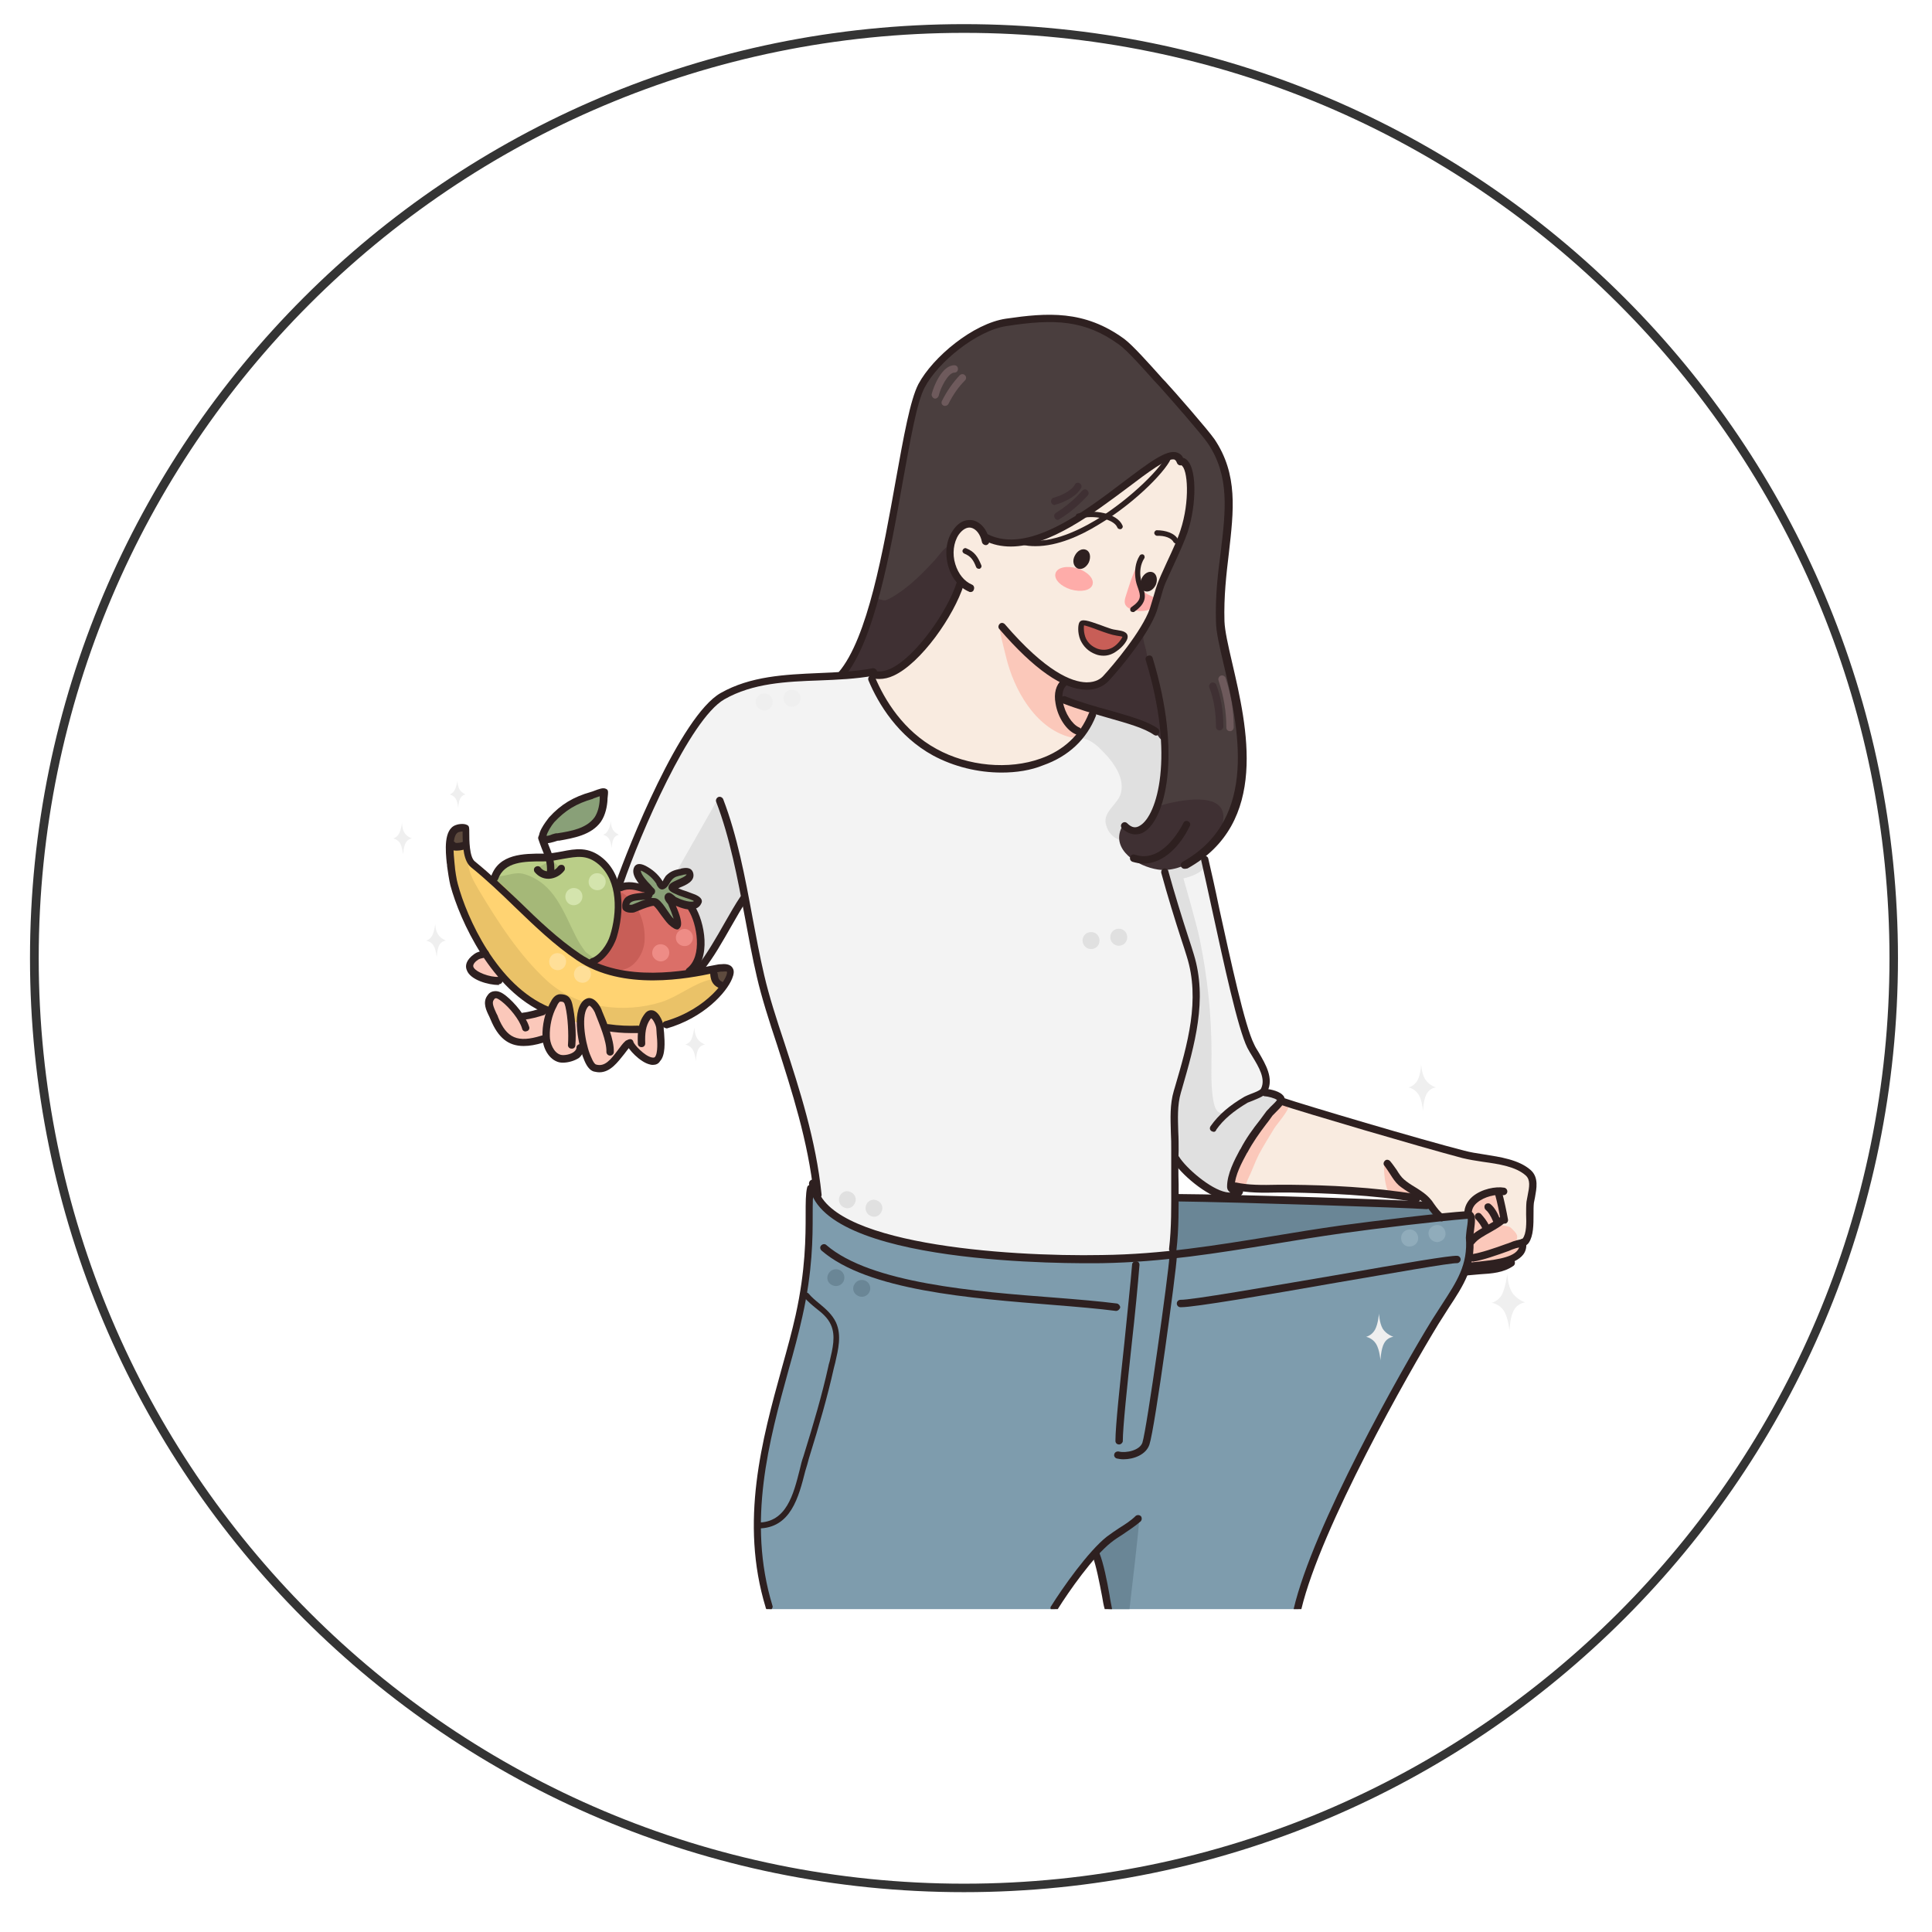<svg xmlns="http://www.w3.org/2000/svg" xmlns:xlink="http://www.w3.org/1999/xlink" width="220" zoomAndPan="magnify" viewBox="0 0 165 165" height="220" preserveAspectRatio="xMidYMid meet" version="1.0"><defs><clipPath id="0d5bc61633"><path d="M 105 94 L 131.23 94 L 131.23 109 L 105 109 Z M 105 94 " clip-rule="nonzero"/></clipPath><clipPath id="d3ae7db890"><path d="M 64 101 L 126 101 L 126 137.48 L 64 137.48 Z M 64 101 " clip-rule="nonzero"/></clipPath><clipPath id="c6e07a46b1"><path d="M 93 129 L 98 129 L 98 137.48 L 93 137.48 Z M 93 129 " clip-rule="nonzero"/></clipPath><clipPath id="64be69d71d"><path d="M 33.574 70 L 36 70 L 36 73 L 33.574 73 Z M 33.574 70 " clip-rule="nonzero"/></clipPath><clipPath id="db7f19549a"><path d="M 71 26.406 L 107 26.406 L 107 75 L 71 75 Z M 71 26.406 " clip-rule="nonzero"/></clipPath><clipPath id="4b79707491"><path d="M 109.121 93.648 L 131.227 93.648 L 131.227 107.797 L 109.121 107.797 Z M 109.121 93.648 " clip-rule="nonzero"/></clipPath><clipPath id="1e7817bcfa"><path d="M 69 100 L 126 100 L 126 137.48 L 69 137.48 Z M 69 100 " clip-rule="nonzero"/></clipPath><clipPath id="b605a06687"><path d="M 64 101 L 70 101 L 70 137.48 L 64 137.48 Z M 64 101 " clip-rule="nonzero"/></clipPath><clipPath id="7ff5d1829f"><path d="M 89 129 L 98 129 L 98 137.48 L 89 137.48 Z M 89 129 " clip-rule="nonzero"/></clipPath><clipPath id="eaf4d71f6d"><path d="M 93 132 L 95 132 L 95 137.48 L 93 137.48 Z M 93 132 " clip-rule="nonzero"/></clipPath><clipPath id="6f4dcdf39f"><path d="M 2.562 2.062 L 162.094 2.062 L 162.094 161.598 L 2.562 161.598 Z M 2.562 2.062 " clip-rule="nonzero"/></clipPath><clipPath id="3f954d2074"><path d="M 82.328 2.062 C 38.273 2.062 2.562 37.777 2.562 81.832 C 2.562 125.883 38.273 161.598 82.328 161.598 C 126.383 161.598 162.094 125.883 162.094 81.832 C 162.094 37.777 126.383 2.062 82.328 2.062 " clip-rule="nonzero"/></clipPath></defs><path fill="#fbc8ba" d="M 41.434 81.527 C 41.562 81.434 41.688 81.781 41.75 81.906 C 42.035 82.352 42.445 82.793 42.695 83.266 C 42.727 83.328 43.043 83.676 42.98 83.738 C 42.824 83.898 42.383 83.738 42.191 83.707 C 41.688 83.613 40.328 83.359 40.203 82.699 C 40.012 81.656 40.961 81.875 41.434 81.527 " fill-opacity="1" fill-rule="nonzero"/><g clip-path="url(#0d5bc61633)"><path fill="#f9ebe0" d="M 105.016 101.215 C 105.016 101.215 105.363 99.762 105.867 98.812 C 106.375 97.863 107.891 95.715 108.457 94.957 C 109.027 94.199 109.059 94.008 109.656 94.137 C 110.289 94.262 113.57 95.18 114.805 95.559 C 116.035 95.938 119.633 97.105 120.707 97.328 C 121.781 97.547 124.023 98.402 125 98.559 C 125.98 98.719 127.086 98.906 128 99.066 C 128.914 99.223 130.02 99.508 130.461 99.98 C 130.906 100.457 131.156 100.422 131 101.184 C 130.84 101.941 130.621 102.227 130.652 103.109 C 130.684 103.996 130.777 104.656 130.59 105.289 C 130.398 105.922 130.211 106.648 129.801 107.027 C 129.387 107.406 129.168 108.07 128.473 108.164 C 127.777 108.262 125.031 108.734 125.031 108.734 C 125.031 108.734 125.473 107.059 125.504 106.457 C 125.504 105.859 125.664 105.227 125.633 104.625 C 125.602 104.027 125.602 103.805 125.191 103.867 C 124.781 103.93 123.422 104.277 123.137 104.027 C 122.855 103.773 122.316 103.301 122 102.953 C 121.688 102.605 120.832 102.32 119.758 102.191 C 118.719 102.035 114.297 101.688 113.191 101.688 C 112.086 101.688 107.699 101.656 106.879 101.594 C 106.059 101.434 105.016 101.215 105.016 101.215 " fill-opacity="1" fill-rule="nonzero"/></g><path fill="#fbc8ba" d="M 105.207 101.246 C 104.797 100.898 105.363 99.793 105.555 99.348 C 106.215 97.738 107.164 96.473 108.27 95.18 C 108.648 94.738 109.059 94.043 109.688 94.199 C 109.785 94.23 110.066 94.23 110.066 94.387 C 110.129 94.801 109.027 96.031 108.836 96.348 C 108.395 97.074 107.922 97.832 107.512 98.59 C 107.164 99.285 106.91 100.043 106.562 100.738 C 106.469 100.93 106.438 101.277 106.215 101.371 C 105.965 101.531 105.426 101.434 105.207 101.246 " fill-opacity="1" fill-rule="nonzero"/><path fill="#fbc8ba" d="M 118.625 101.879 C 118.18 101.215 118.086 99.035 118.34 99.16 C 118.875 99.383 119.066 100.52 119.477 100.961 C 119.887 101.402 120.832 101.594 121.148 102.129 C 121.34 102.445 120.895 102.477 120.676 102.445 C 120.137 102.352 118.969 102.352 118.625 101.879 " fill-opacity="1" fill-rule="nonzero"/><path fill="#fbc8ba" d="M 125.254 103.52 C 125.633 102.855 126.703 101.34 127.777 101.75 C 128.379 102.004 128.316 103.457 128.254 103.961 C 128.254 104.059 128 104.469 128.062 104.562 C 128.125 104.656 128.789 104.691 128.98 104.816 C 129.199 105.004 129.547 105.32 129.578 105.605 C 129.578 105.699 129.484 106.176 129.516 106.207 C 129.609 106.301 130.336 106.238 130.02 106.68 C 129.734 107.09 129.324 107.219 128.98 107.5 C 128.789 107.66 129.199 107.691 129.008 107.879 C 128.473 108.387 126.895 108.543 126.074 108.605 C 125.852 108.641 125.41 108.672 125.191 108.543 C 125.062 108.48 125.254 108.008 125.285 107.914 C 125.41 107.344 125.473 106.617 125.504 106.047 C 125.57 105.352 125.727 104.723 125.633 103.996 C 125.602 103.836 125.191 103.645 125.254 103.52 " fill-opacity="1" fill-rule="nonzero"/><path fill="#f3f3f3" d="M 63.566 76.758 C 63.5 76.348 59.871 83.078 59.492 82.918 C 56.965 81.938 51.852 78.59 52.863 75.555 C 53.242 74.387 54.695 70.344 56.336 67.023 C 57.758 64.117 59.398 61.844 59.746 61.305 C 60.344 60.359 62.051 59.031 63.629 58.559 C 65.457 58.02 67.418 57.766 69.344 57.703 C 71.238 57.641 73.129 57.766 74.266 57.418 C 74.551 57.324 74.457 58.051 74.836 58.906 C 75.402 60.137 76.605 61.781 78.277 63.137 C 79.508 64.117 80.992 64.879 82.57 65.223 C 84.023 65.57 85.633 65.57 85.918 65.57 C 86.613 65.57 89.391 65.289 91 63.961 C 91.727 63.359 92.578 62.477 92.926 61.781 C 93.305 61.023 93.242 60.547 93.523 60.676 C 93.777 60.77 94.789 60.957 95.957 61.309 C 97.312 61.719 98.797 62.285 99.02 62.508 C 100.312 63.801 101.637 68.289 102.809 73.062 C 104.039 78.086 105.078 83.457 105.332 84.5 C 105.867 86.52 106.121 88.289 106.754 89.301 C 107.32 90.219 107.699 90.566 107.922 91.324 C 108.047 91.766 108.109 92.555 108.109 93.062 C 108.109 93.41 109.344 93.441 109.277 93.758 C 109.184 94.516 108.109 95.242 107.512 96.062 C 106.375 97.676 105.395 99.477 105.113 101.055 C 105.047 101.465 105.934 101.625 105.648 101.781 C 105.207 102.035 104.605 102.129 103.879 101.848 C 102.742 101.434 101.355 100.328 100.406 99.098 C 99.996 98.59 100.566 106.523 100.027 107.059 C 99.711 107.375 89.863 107.977 81.812 106.934 C 75.402 106.109 70.512 103.93 69.848 102.227 C 69.785 102.066 69.656 100.266 69.246 98.242 C 68.836 96.285 67.387 91.355 65.68 86.016 C 64.668 82.855 63.785 78.496 63.566 76.758 " fill-opacity="1" fill-rule="nonzero"/><path fill="#e0e0e0" d="M 92.168 63.043 C 92.734 62.98 93.398 63.422 93.809 63.801 C 94.789 64.719 96.113 66.234 95.734 67.723 C 95.516 68.637 94.188 69.332 94.441 70.344 C 94.883 72.367 97.375 72.082 98.574 71.102 C 99.586 70.281 99.871 68.922 100.059 67.723 C 100.25 66.297 100.406 64.34 99.617 63.012 C 99.301 62.508 98.293 62.098 97.789 61.906 C 96.461 61.465 95.039 60.832 93.652 60.676 C 93.02 60.609 93.051 61.496 92.832 62 C 92.734 62.16 92.043 63.074 92.168 63.043 " fill-opacity="1" fill-rule="nonzero"/><path fill="#e0e0e0" d="M 102.555 72.965 C 102.555 72.871 101.703 73.566 101.387 73.66 C 100.879 73.82 98.988 74.039 99.555 74.859 C 99.996 75.523 102.617 74.766 102.902 74.008 C 103.121 73.535 102.586 73.219 102.555 72.965 " fill-opacity="1" fill-rule="nonzero"/><path fill="#e0e0e0" d="M 101.07 75.02 C 101.195 75.461 102.207 78.969 102.461 80.203 C 103.121 83.457 103.469 86.648 103.469 89.965 C 103.469 91.164 103.406 92.398 103.562 93.598 C 103.629 94.008 103.691 94.672 104.039 94.957 C 104.418 95.242 104.984 94.832 105.332 94.641 C 106.184 94.137 107.102 93.441 108.109 93.312 C 108.488 93.281 109.059 93.281 109.246 93.664 C 109.531 94.168 108.93 94.547 108.68 94.895 C 107.824 95.938 106.848 96.758 106.215 98.023 C 105.773 98.938 105.238 99.98 105.078 100.961 C 105.047 101.152 106.625 101.848 105.426 102.035 C 104.48 102.191 103.469 101.656 102.711 101.152 C 101.922 100.613 101.039 99.98 100.535 99.129 C 100.125 98.402 100.281 97.297 100.281 96.508 C 100.281 95.777 100.152 94.801 100.344 94.105 C 100.914 92.051 101.734 90.152 101.922 88.008 C 102.051 86.582 102.176 85.035 102.051 83.582 C 101.922 81.938 101.293 80.801 100.754 78.684 C 100.188 76.566 99.617 75.492 99.68 75.02 C 99.871 74.324 100.945 74.578 101.07 75.02 " fill-opacity="1" fill-rule="nonzero"/><path fill="#e0e0e0" d="M 61.293 68.258 L 56.621 76.473 L 59.02 82.98 L 59.777 82.793 L 63.469 76.664 C 63.469 76.664 62.934 73.312 62.711 72.68 C 62.492 72.051 61.953 70.059 61.828 69.586 C 61.734 69.141 61.293 68.258 61.293 68.258 " fill-opacity="1" fill-rule="nonzero"/><path fill="#efefef" d="M 64.543 59.949 C 64.543 59.535 64.859 59.219 65.27 59.219 C 65.68 59.219 65.996 59.535 65.996 59.949 C 65.996 60.359 65.68 60.676 65.27 60.676 C 64.859 60.645 64.543 60.328 64.543 59.949 " fill-opacity="1" fill-rule="nonzero"/><path fill="#efefef" d="M 66.91 59.633 C 66.91 59.219 67.227 58.906 67.637 58.906 C 68.047 58.906 68.363 59.219 68.363 59.633 C 68.363 60.043 68.047 60.359 67.637 60.359 C 67.227 60.359 66.91 60.043 66.91 59.633 " fill-opacity="1" fill-rule="nonzero"/><path fill="#e0e0e0" d="M 92.453 80.328 C 92.453 79.918 92.766 79.602 93.18 79.602 C 93.59 79.602 93.902 79.918 93.902 80.328 C 93.902 80.738 93.59 81.055 93.18 81.055 C 92.801 81.055 92.453 80.738 92.453 80.328 " fill-opacity="1" fill-rule="nonzero"/><path fill="#e0e0e0" d="M 94.82 80.043 C 94.82 79.633 95.137 79.316 95.547 79.316 C 95.957 79.316 96.27 79.633 96.27 80.043 C 96.27 80.453 95.957 80.77 95.547 80.77 C 95.168 80.77 94.82 80.453 94.82 80.043 " fill-opacity="1" fill-rule="nonzero"/><path fill="#e0e0e0" d="M 71.711 102.16 C 71.867 101.781 72.309 101.625 72.656 101.812 C 73.035 101.973 73.195 102.414 73.004 102.762 C 72.848 103.141 72.402 103.301 72.059 103.109 C 71.711 102.953 71.551 102.539 71.711 102.16 " fill-opacity="1" fill-rule="nonzero"/><path fill="#e0e0e0" d="M 73.984 102.887 C 74.141 102.508 74.582 102.352 74.93 102.539 C 75.309 102.699 75.465 103.141 75.277 103.488 C 75.121 103.867 74.68 104.027 74.332 103.836 C 73.984 103.68 73.824 103.234 73.984 102.887 " fill-opacity="1" fill-rule="nonzero"/><path fill="#4a3e3e" d="M 71.742 57.578 C 72.027 57.293 72.781 56.25 73.445 54.641 C 74.016 53.25 74.613 51.352 74.773 50.719 C 75.215 48.887 75.719 46.961 76.035 45.191 C 76.668 41.398 77.363 36.312 78.246 33.941 C 78.719 32.648 79.57 31.699 80.453 30.656 C 81.18 29.805 83.172 28.477 84.242 28.035 C 86.516 27.117 87.465 27.527 89.895 27.309 C 92.008 27.148 94.535 28.223 96.145 29.488 C 98.262 31.164 100.027 33.91 101.512 35.461 C 102.238 36.188 102.902 37.07 103.5 37.926 C 104.48 39.316 104.859 41.367 104.984 43.012 C 105.113 44.621 104.734 46.203 104.543 47.816 C 104.32 49.711 103.816 52.207 104.227 54.164 C 104.922 57.516 105.867 60.957 106.059 64.371 C 106.152 66.266 106.184 67.75 105.301 69.395 C 104.668 70.531 104.258 71.922 103.027 72.648 C 101.891 73.312 101.449 74.039 100.059 74.039 C 99.398 74.039 97.598 73.852 96.84 73.312 C 95.926 72.648 95.797 70.625 95.988 70.5 C 96.113 70.406 96.84 71.258 97.566 70.816 C 97.945 70.562 98.672 69.207 98.828 68.984 C 99.238 68.383 99.332 67.152 99.43 66.457 C 99.617 65.035 99.461 62.664 98.797 62.477 C 98.168 62.285 97.473 61.938 96.523 61.559 C 94.312 60.609 92.766 60.547 90.305 59.664 C 87.055 58.492 75.5 57.516 74.395 57.516 C 74.016 57.484 71.109 58.18 71.742 57.578 " fill-opacity="1" fill-rule="nonzero"/><path fill="#3f3033" d="M 74.613 51.195 C 74.645 50.91 75.371 51.352 75.656 51.258 C 76.191 51.07 76.984 50.5 77.426 50.152 C 78.309 49.457 79.098 48.637 79.855 47.816 C 80.203 47.434 80.613 46.77 81.117 46.582 C 81.812 46.297 82.098 46.805 82.16 47.402 C 82.223 48.352 82.129 49.234 81.781 50.121 C 80.676 52.902 78.75 56.094 76.098 57.609 C 75.812 57.766 75.309 57.797 74.961 57.703 C 74.426 57.547 74.645 57.418 73.887 57.578 C 73.352 57.703 72.848 57.797 72.277 57.797 C 72.152 57.797 71.711 57.957 71.742 57.766 C 71.805 57.168 72.656 56.344 72.941 55.871 C 73.668 54.703 74.52 52.586 74.613 51.195 " fill-opacity="1" fill-rule="nonzero"/><path fill="#3f3033" d="M 97.723 54.102 C 97.473 54.449 97.852 55.27 97.914 55.715 C 98.168 57.418 98.766 59.219 99.113 60.895 C 99.238 61.465 99.238 62.062 99.238 62.664 C 99.238 62.695 99.301 63.172 99.27 63.172 C 99.082 63.203 98.926 62.824 98.828 62.758 C 98.418 62.414 97.852 62.129 97.344 61.938 C 96.207 61.527 95.039 61.242 93.871 60.895 C 93.336 60.738 92.895 60.328 92.324 60.168 C 91.254 59.852 89.895 59.82 90.273 58.336 C 90.84 56.094 92.703 54.258 94.789 53.375 C 95.547 53.059 96.145 53.152 96.871 53.5 C 97.062 53.598 97.281 53.785 97.441 53.914 C 97.441 53.879 97.754 54.008 97.723 54.102 " fill-opacity="1" fill-rule="nonzero"/><path fill="#3f3033" d="M 104.32 70.66 C 103.629 72.746 101.039 74.578 98.891 74.262 C 97.188 74.008 94.852 72.586 95.797 70.66 C 95.957 70.312 96.492 71.164 97.504 70.754 C 98.418 70.375 98.547 69.395 99.145 68.793 C 99.145 68.762 105.586 66.836 104.32 70.66 " fill-opacity="1" fill-rule="nonzero"/><path fill="#f9ebe0" d="M 82.035 49.996 C 82.035 49.773 81.371 48.824 81.148 47.941 C 80.961 47.055 81.246 46.203 81.496 45.664 C 81.688 45.254 82.414 44.656 83.012 44.781 C 83.582 44.906 84.023 45.762 84.371 45.918 C 86.453 47.023 90.148 45.73 92.324 44.055 C 94.125 42.695 96.082 41.242 97.535 40.199 C 98.703 39.348 99.461 38.746 100.152 38.746 C 101.984 38.746 101.984 42.094 101.293 44.844 C 100.723 47.086 99.586 48.605 99.051 50.09 C 98.828 50.719 98.512 51.828 98.133 52.648 C 97.504 53.977 96.684 55.145 95.828 56.312 C 95.102 57.293 94.535 58.02 93.621 58.461 C 92.988 58.777 91.094 58.145 91.094 58.145 C 91.094 58.145 90.43 59.316 90.559 59.695 C 90.621 59.852 91.566 60.105 92.324 60.297 C 92.988 60.453 93.461 60.578 93.398 60.801 C 93.082 61.781 92.008 63.613 90.527 64.434 C 88.223 65.699 85.031 65.637 83.832 65.602 C 82.477 65.539 79.949 64.719 78.117 63.105 C 75.562 60.832 73.668 57.641 74.582 57.641 C 75.879 57.641 77.457 56.691 78.812 55.176 C 80.613 53.152 82.035 50.406 82.035 49.996 " fill-opacity="1" fill-rule="nonzero"/><path fill="#fbc8ba" d="M 85.57 53.469 C 85.031 52.84 85.727 55.27 85.918 56.094 C 86.578 58.875 88.41 62.16 91.348 62.949 C 92.355 63.203 92.766 62.348 93.18 61.559 C 93.273 61.402 93.59 60.957 93.461 60.738 C 93.242 60.391 91 60.043 90.59 59.695 C 90.082 59.285 91.062 58.492 90.777 58.145 C 90.43 57.734 89.895 57.453 89.453 57.137 C 88.125 56.125 86.77 54.953 85.57 53.469 " fill-opacity="1" fill-rule="nonzero"/><path fill="#feaca9" d="M 90.148 48.953 C 90.305 48.445 91.125 48.289 92.008 48.539 C 92.895 48.824 93.461 49.426 93.305 49.93 C 93.145 50.438 92.324 50.594 91.441 50.34 C 90.559 50.059 89.988 49.457 90.148 48.953 " fill-opacity="1" fill-rule="nonzero"/><path fill="#feaca9" d="M 96.176 50.816 C 96.242 50.625 96.398 50.09 96.586 49.551 C 96.934 48.605 97.375 47.594 97.281 48.16 C 97.156 48.887 97.25 49.773 97.504 50.246 C 97.945 51.102 98.926 50.719 98.641 51.605 C 98.48 52.109 97.598 52.332 96.715 52.078 C 95.863 51.793 96.02 51.289 96.176 50.816 " fill-opacity="1" fill-rule="nonzero"/><path fill="#c85e57" d="M 92.387 53.121 C 92.734 53.121 93.273 53.375 93.938 53.566 C 94.566 53.754 95.168 53.879 95.672 54.039 C 96.145 54.195 96.461 54.23 96.02 54.703 C 95.578 55.176 95.199 55.84 94.535 55.809 C 93.871 55.809 93.559 55.715 93.082 55.367 C 92.641 55.02 92.387 54.703 92.355 54.195 C 92.262 53.691 92.23 53.121 92.387 53.121 " fill-opacity="1" fill-rule="nonzero"/><path fill="#3f3033" d="M 90.082 43.137 C 89.957 43.137 89.801 43.043 89.77 42.887 C 89.738 42.727 89.832 42.535 89.988 42.504 C 90.59 42.348 91.535 41.906 91.789 41.398 C 91.852 41.242 92.043 41.18 92.199 41.273 C 92.355 41.367 92.422 41.527 92.324 41.684 C 91.945 42.41 90.777 42.949 90.117 43.105 L 90.082 43.137 " fill-opacity="1" fill-rule="nonzero"/><path fill="#3f3033" d="M 90.336 44.402 C 90.242 44.402 90.117 44.34 90.082 44.242 C 89.988 44.086 90.02 43.895 90.18 43.801 C 91.031 43.266 91.789 42.633 92.422 41.906 C 92.547 41.777 92.734 41.746 92.863 41.875 C 92.988 42 93.02 42.191 92.895 42.316 C 92.199 43.074 91.41 43.77 90.527 44.305 C 90.461 44.371 90.398 44.402 90.336 44.402 " fill-opacity="1" fill-rule="nonzero"/><path fill="#3f3033" d="M 104.164 62.379 C 103.977 62.379 103.848 62.254 103.848 62.062 C 103.848 60.832 103.66 59.695 103.281 58.715 C 103.219 58.559 103.312 58.367 103.469 58.305 C 103.629 58.242 103.816 58.336 103.879 58.492 C 104.289 59.566 104.48 60.77 104.48 62.062 C 104.48 62.223 104.32 62.379 104.164 62.379 " fill-opacity="1" fill-rule="nonzero"/><path fill="#6e5a5c" d="M 79.887 34.039 C 79.855 34.039 79.855 34.039 79.824 34.039 C 79.664 34.008 79.539 33.816 79.57 33.656 C 79.73 32.996 80.453 31.195 81.496 31.195 C 81.688 31.195 81.812 31.32 81.812 31.512 C 81.812 31.699 81.688 31.824 81.496 31.824 C 80.992 31.824 80.328 33.09 80.172 33.785 C 80.141 33.91 80.012 34.039 79.887 34.039 " fill-opacity="1" fill-rule="nonzero"/><path fill="#6e5a5c" d="M 80.707 34.668 C 80.676 34.668 80.613 34.668 80.582 34.637 C 80.422 34.574 80.359 34.387 80.453 34.227 C 80.898 33.344 81.402 32.648 81.969 32.047 C 82.098 31.922 82.285 31.922 82.414 32.047 C 82.539 32.172 82.539 32.363 82.414 32.488 C 81.875 33.027 81.402 33.691 80.992 34.512 C 80.961 34.574 80.832 34.668 80.707 34.668 " fill-opacity="1" fill-rule="nonzero"/><path fill="#6e5a5c" d="M 105.047 62.445 C 104.859 62.445 104.734 62.316 104.734 62.129 C 104.734 60.738 104.512 59.504 104.07 58.113 C 104.008 57.957 104.102 57.766 104.258 57.703 C 104.418 57.641 104.605 57.734 104.668 57.895 C 105.141 59.348 105.363 60.645 105.363 62.098 C 105.363 62.285 105.238 62.445 105.047 62.445 " fill-opacity="1" fill-rule="nonzero"/><g clip-path="url(#d3ae7db890)"><path fill="#7e9cad" d="M 65.711 137.426 L 90.082 137.426 C 91.031 135.938 93.367 132.367 93.59 132.559 C 93.938 132.844 94.504 135.973 94.789 137.426 L 110.887 137.426 C 111.078 136.695 111.426 135.527 111.93 134.105 C 112.688 131.957 113.855 129.273 115.215 126.523 C 117.234 122.449 119.664 117.77 121.621 114.453 C 123.074 111.988 124.305 110.504 124.812 109.398 C 125.695 107.469 125.539 106.207 125.57 105.637 C 125.602 105.195 126.043 103.996 125.633 103.805 C 125.316 103.68 121.844 104.059 118.215 104.469 C 113.098 105.07 107.824 106.047 105.301 106.492 C 102.648 106.934 95.324 107.598 93.242 107.598 C 90.559 107.598 85.82 107.406 81.688 106.836 C 77.77 106.301 74.426 105.48 72.059 104.34 C 70.195 103.426 69.438 101.277 69.312 101.434 C 69.121 101.625 69.312 106.238 68.363 111.578 C 67.32 117.391 65.617 122.32 65.207 125.195 C 65.016 126.555 64.574 129.336 64.797 132.051 C 64.922 134.266 65.43 136.383 65.711 137.426 " fill-opacity="1" fill-rule="nonzero"/></g><path fill="#6a8696" d="M 100.09 107.121 C 100.09 107.121 100.375 104.375 100.375 103.773 C 100.344 103.172 100.09 102.227 100.566 102.258 C 101.039 102.289 103.941 102.445 105.27 102.352 C 106.594 102.258 110.699 102.605 112.277 102.605 C 113.855 102.637 116.32 102.73 117.867 102.762 C 119.414 102.793 120.676 102.887 121.434 102.887 C 122.191 102.855 122.441 103.395 122.695 103.582 C 122.98 103.773 123.266 104.121 122.191 104.121 C 121.148 104.121 115.086 104.91 113.414 105.195 C 111.742 105.48 106.723 106.332 105.141 106.523 C 103.594 106.68 100.09 107.121 100.09 107.121 " fill-opacity="1" fill-rule="nonzero"/><g clip-path="url(#c6e07a46b1)"><path fill="#6a8696" d="M 96.461 137.426 C 96.684 135.59 97.25 130.66 97.281 129.938 C 97.312 129.051 95.891 130.633 94.789 131.453 C 93.684 132.273 93.523 132.684 93.523 132.684 L 94.66 137.426 L 96.461 137.426 " fill-opacity="1" fill-rule="nonzero"/></g><path fill="#6a8696" d="M 70.762 108.766 C 70.953 108.418 71.395 108.293 71.742 108.48 C 72.09 108.672 72.215 109.113 72.027 109.461 C 71.836 109.809 71.395 109.934 71.047 109.746 C 70.668 109.555 70.543 109.113 70.762 108.766 " fill-opacity="1" fill-rule="nonzero"/><path fill="#6a8696" d="M 72.973 109.68 C 73.164 109.336 73.605 109.207 73.953 109.398 C 74.301 109.586 74.426 110.031 74.234 110.375 C 74.047 110.727 73.605 110.852 73.258 110.66 C 72.879 110.473 72.754 110.031 72.973 109.68 " fill-opacity="1" fill-rule="nonzero"/><path fill="#90acbb" d="M 119.664 105.766 C 119.633 105.352 119.949 105.035 120.359 105.004 C 120.77 104.973 121.086 105.289 121.117 105.699 C 121.148 106.109 120.832 106.426 120.422 106.457 C 120.012 106.492 119.664 106.176 119.664 105.766 " fill-opacity="1" fill-rule="nonzero"/><path fill="#90acbb" d="M 122 105.383 C 121.969 104.973 122.285 104.656 122.695 104.625 C 123.105 104.594 123.422 104.91 123.453 105.32 C 123.484 105.73 123.168 106.047 122.758 106.082 C 122.348 106.082 122.035 105.766 122 105.383 " fill-opacity="1" fill-rule="nonzero"/><path fill="#db6f68" d="M 52.801 75.906 C 53.461 75.145 54.852 75.969 55.703 76.188 C 57.82 76.727 59.871 77.516 59.871 80.105 C 59.871 80.551 59.871 80.961 59.746 81.371 C 58.926 84.055 55.734 83.52 53.43 83.172 C 52.738 83.078 52.074 82.949 51.41 82.762 C 51.191 82.699 50.715 82.602 50.59 82.352 C 50.496 82.16 51.094 82.066 51.254 81.938 C 51.633 81.625 52.012 81.117 52.199 80.676 C 52.641 79.602 52.801 78.367 52.832 77.23 C 52.801 76.789 52.516 76.219 52.801 75.906 " fill-opacity="1" fill-rule="nonzero"/><path fill="#c85e57" d="M 52.832 76.094 C 54.41 76.789 55.199 78.781 55.039 80.484 C 54.914 81.625 54 82.949 52.703 82.855 C 52.137 82.824 51.535 82.508 51 82.32 C 50.969 82.285 50.527 82.191 50.527 82.129 C 50.527 82.035 50.684 82.098 50.746 82.066 C 50.969 81.969 51.156 81.812 51.316 81.656 C 51.977 80.992 52.578 80.234 52.738 79.285 C 52.863 78.559 52.988 77.863 52.926 77.137 C 52.895 76.914 52.863 76.664 52.863 76.441 C 52.863 76.41 52.832 76.094 52.832 76.094 " fill-opacity="1" fill-rule="nonzero"/><path fill="#ee8c86" d="M 55.766 81.688 C 55.609 81.34 55.734 80.895 56.113 80.707 C 56.461 80.551 56.902 80.676 57.094 81.055 C 57.25 81.402 57.125 81.844 56.746 82.035 C 56.367 82.223 55.957 82.035 55.766 81.688 " fill-opacity="1" fill-rule="nonzero"/><path fill="#ee8c86" d="M 57.789 80.391 C 57.629 80.043 57.758 79.602 58.137 79.41 C 58.512 79.223 58.926 79.379 59.113 79.758 C 59.27 80.105 59.145 80.551 58.766 80.738 C 58.387 80.895 57.977 80.738 57.789 80.391 " fill-opacity="1" fill-rule="nonzero"/><path fill="#89a078" d="M 55.578 76.316 C 55.199 75.809 54.914 75.367 54.598 74.832 C 54.535 74.734 54.316 74.355 54.41 74.262 C 55.105 73.441 56.207 75.336 56.492 75.621 C 56.586 75.715 56.621 75.43 56.652 75.305 C 56.746 75.082 56.902 74.832 57.094 74.734 C 57.598 74.449 58.137 74.168 58.672 74.418 C 58.766 74.449 58.797 74.672 58.797 74.797 C 58.797 75.113 57.945 75.461 57.691 75.59 C 57.66 75.59 57.219 75.746 57.25 75.809 C 57.473 76.188 58.797 76.379 59.207 76.535 C 59.398 76.602 59.715 76.852 59.648 77.105 C 59.555 77.391 59.145 77.391 58.891 77.324 C 58.324 77.199 57.504 76.727 56.934 76.727 C 56.746 76.727 57.188 77.012 57.312 77.168 C 57.473 77.391 58.23 78.715 57.723 78.938 C 57.473 79.031 57.25 78.812 57.094 78.652 C 56.621 78.273 56.145 77.23 55.609 77.012 C 55.074 76.789 54.316 77.484 53.715 77.422 C 53.59 77.422 53.273 77.453 53.242 77.293 C 53.117 76.566 54.629 76.41 55.008 76.441 C 55.262 76.504 55.703 76.473 55.578 76.316 " fill-opacity="1" fill-rule="nonzero"/><path fill="#89a078" d="M 46.391 71.672 C 46.234 71.008 46.77 70.469 47.211 70.027 C 47.969 69.238 48.852 68.574 49.863 68.195 C 49.988 68.164 51.473 67.469 51.57 67.75 C 51.727 68.164 51.57 68.699 51.41 69.078 C 50.844 70.598 49.988 71.07 48.379 71.418 C 48.094 71.418 46.422 71.859 46.391 71.672 " fill-opacity="1" fill-rule="nonzero"/><path fill="#bace88" d="M 42.285 74.957 C 42.348 74.387 42.949 73.852 43.961 73.535 C 44.906 73.25 46.234 73.188 46.992 73.188 C 47.812 73.188 49.199 72.523 50.434 72.996 C 51.57 73.441 52.609 74.988 52.609 75.777 C 52.609 76.348 52.801 77.609 52.672 78.59 C 52.453 80.422 51.664 82.066 50.652 82.066 C 49.77 82.066 47.496 80.168 45.254 78.18 C 43.551 76.727 42.254 75.367 42.285 74.957 " fill-opacity="1" fill-rule="nonzero"/><path fill="#a5b878" d="M 42.508 74.832 C 43.266 74.859 43.992 74.387 44.844 74.672 C 47.336 75.461 48.094 77.832 49.168 79.949 C 49.422 80.453 49.676 80.863 50.02 81.309 C 50.117 81.402 50.844 81.844 50.715 82.035 C 50.465 82.414 49.199 81.434 48.98 81.273 C 47.336 80.105 45.855 78.715 44.402 77.293 C 43.77 76.695 43.172 76.062 42.539 75.461 C 42.445 75.367 42.066 74.797 42.508 74.832 " fill-opacity="1" fill-rule="nonzero"/><path fill="#a5b878" d="M 45.855 74.137 C 45.57 74.387 45.887 74.102 46.613 73.723 C 46.992 73.504 47.434 73.598 47.652 73.977 C 47.715 74.07 47.875 74.355 47.812 74.48 C 47.559 74.988 46.801 75.02 46.391 74.766 C 46.234 74.672 46.105 74.578 46.043 74.449 C 46.012 74.355 45.918 74.07 45.855 74.137 " fill-opacity="1" fill-rule="nonzero"/><path fill="#d4e4ad" d="M 48.348 76.883 C 48.191 76.535 48.316 76.094 48.695 75.906 C 49.043 75.746 49.484 75.871 49.676 76.25 C 49.832 76.602 49.707 77.043 49.328 77.23 C 48.949 77.422 48.508 77.262 48.348 76.883 " fill-opacity="1" fill-rule="nonzero"/><path fill="#d4e4ad" d="M 50.336 75.621 C 50.18 75.273 50.305 74.832 50.684 74.641 C 51.031 74.48 51.473 74.609 51.664 74.988 C 51.82 75.336 51.695 75.777 51.316 75.969 C 50.938 76.125 50.527 75.969 50.336 75.621 " fill-opacity="1" fill-rule="nonzero"/><path fill="#ffd372" d="M 46.645 86.203 C 46.645 86.203 46.516 86.52 45.129 85.32 C 43.738 84.121 42.57 83.234 41.562 81.465 C 40.551 79.695 40.043 79.125 39.539 77.738 C 39.035 76.348 38.781 75.715 38.656 74.895 C 38.562 74.07 38.5 72.301 38.5 72.301 L 39.762 72.238 C 39.762 72.238 40.043 72.965 40.172 73.281 C 40.328 73.629 40.77 74.168 41.371 74.48 C 41.969 74.797 43.234 75.777 44.242 76.98 C 45.254 78.18 46.707 79.477 48.129 80.676 C 49.516 81.844 50.465 82.285 51.156 82.602 C 51.852 82.918 53.305 83.141 54.188 83.297 C 55.074 83.457 56.715 83.359 57.977 83.234 C 59.238 83.109 60.883 82.824 60.883 82.824 L 61.828 84.34 C 61.828 84.34 61.672 84.91 61.133 85.352 C 60.598 85.793 59.367 86.395 58.703 86.742 C 58.008 87.09 57.629 87.406 57 87.5 C 56.336 87.594 55.453 87.973 54.094 87.941 C 52.738 87.91 51.789 87.723 50.652 87.469 C 49.422 87.215 46.645 86.203 46.645 86.203 " fill-opacity="1" fill-rule="nonzero"/><path fill="#eac268" d="M 38.719 72.367 C 38.91 72.332 39.73 72.301 39.887 72.492 C 40.141 72.777 39.949 73.473 39.98 73.82 C 40.078 74.578 40.488 75.336 40.867 75.969 C 42.508 78.715 44.371 81.625 46.77 83.805 C 49.328 86.109 53.305 86.582 56.492 85.574 C 57.883 85.129 59.207 84.023 60.598 83.676 C 61.262 83.52 61.605 84.277 61.324 84.75 C 60.914 85.383 60.281 85.637 59.715 86.078 C 55.039 89.84 47.844 87.848 43.645 84.184 C 42.383 83.078 41.625 81.527 40.77 80.137 C 39.602 78.242 38.879 76.441 38.562 74.293 C 38.531 73.945 38.402 72.395 38.719 72.367 " fill-opacity="1" fill-rule="nonzero"/><path fill="#ffdf98" d="M 47.023 81.719 C 47.242 81.371 47.684 81.309 48.031 81.527 C 48.379 81.75 48.441 82.191 48.223 82.539 C 48 82.887 47.559 82.949 47.211 82.73 C 46.895 82.508 46.801 82.066 47.023 81.719 " fill-opacity="1" fill-rule="nonzero"/><path fill="#ffdf98" d="M 49.137 82.793 C 49.359 82.445 49.801 82.383 50.148 82.602 C 50.496 82.824 50.559 83.266 50.336 83.613 C 50.117 83.961 49.676 84.023 49.328 83.805 C 49.012 83.582 48.918 83.141 49.137 82.793 " fill-opacity="1" fill-rule="nonzero"/><path fill="#5e4b3e" d="M 39.699 72.207 C 39.445 72.43 38.91 72.523 38.594 72.27 C 38.215 71.953 38.625 70.879 39.004 70.723 C 39.32 70.562 39.602 70.562 39.762 70.754 C 39.887 70.941 39.918 71.355 39.855 71.574 C 39.824 71.766 39.855 72.051 39.699 72.207 " fill-opacity="1" fill-rule="nonzero"/><path fill="#5e4b3e" d="M 61.574 84.121 C 61.293 84.184 61.449 84.055 61.008 83.488 C 60.785 83.203 60.945 82.949 61.195 82.793 C 61.543 82.602 62.051 82.57 62.207 82.855 C 62.301 83.016 62.301 83.266 62.082 83.613 C 61.988 83.898 61.828 84.09 61.574 84.121 " fill-opacity="1" fill-rule="nonzero"/><path fill="#fbc8ba" d="M 46.613 86.27 C 47.371 86.395 47.402 85.098 48.191 85.129 C 48.918 85.164 48.664 86.395 48.789 86.836 C 48.852 87.09 49.23 87.469 49.516 87.277 C 49.641 87.184 49.578 86.836 49.609 86.711 C 49.676 86.363 49.77 85.762 50.117 85.574 C 51.219 85.066 51.094 87.375 51.695 87.66 C 52.293 87.941 54.125 87.973 54.758 87.785 C 55.168 87.66 55.008 86.332 55.797 86.742 C 56.051 86.867 56.461 87.309 56.461 87.531 C 56.492 88.289 56.492 88.734 56.492 89.523 C 56.492 89.773 56.461 90.469 56.176 90.66 C 55.578 91.039 54.629 89.996 54.188 89.68 C 54.125 89.617 53.652 89.207 53.59 89.238 C 52.738 89.68 52.262 91.262 51.094 91.324 C 50.496 91.355 50.211 90.66 49.988 90.188 C 49.926 90.09 49.801 89.617 49.641 89.586 C 49.547 89.586 49.199 90.059 49.105 90.125 C 48.789 90.375 48.254 90.504 47.844 90.438 C 47.273 90.312 46.895 89.711 46.676 89.238 C 46.613 89.113 46.547 88.605 46.422 88.543 C 46.391 88.512 45.949 88.797 45.887 88.828 C 45.508 88.953 45.031 89.113 44.625 89.082 C 43.105 88.984 42.633 87.723 42.098 86.488 C 41.941 86.141 41.625 85.637 41.719 85.227 C 41.844 84.656 42.602 84.879 42.949 85.098 C 43.645 85.508 43.77 86.551 44.496 86.898 C 44.75 87.027 45.285 86.805 45.539 86.742 C 45.887 86.582 46.613 86.27 46.613 86.27 " fill-opacity="1" fill-rule="nonzero"/><path fill="#efefef" d="M 37.172 78.875 C 37.172 78.875 37.172 79.441 37.426 79.82 C 37.645 80.168 38.086 80.328 38.086 80.328 C 38.086 80.328 37.707 80.359 37.52 80.707 C 37.332 81.055 37.297 81.75 37.297 81.75 C 37.297 81.75 37.234 81.086 37.016 80.738 C 36.793 80.391 36.383 80.328 36.383 80.328 C 36.383 80.328 36.73 80.266 36.918 79.887 C 37.109 79.504 37.172 78.875 37.172 78.875 " fill-opacity="1" fill-rule="nonzero"/><g clip-path="url(#64be69d71d)"><path fill="#efefef" d="M 34.332 70.246 C 34.332 70.246 34.332 70.785 34.551 71.133 C 34.773 71.48 35.184 71.605 35.184 71.605 C 35.184 71.605 34.836 71.637 34.648 71.984 C 34.457 72.332 34.426 72.996 34.426 72.996 C 34.426 72.996 34.363 72.367 34.172 72.016 C 33.953 71.672 33.574 71.605 33.574 71.605 C 33.574 71.605 33.891 71.543 34.078 71.195 C 34.27 70.879 34.332 70.246 34.332 70.246 " fill-opacity="1" fill-rule="nonzero"/></g><path fill="#efefef" d="M 39.066 66.676 C 39.066 66.676 39.066 67.121 39.258 67.438 C 39.445 67.723 39.762 67.848 39.762 67.848 C 39.762 67.848 39.477 67.879 39.32 68.164 C 39.16 68.445 39.129 69.016 39.129 69.016 C 39.129 69.016 39.098 68.48 38.91 68.195 C 38.719 67.91 38.402 67.848 38.402 67.848 C 38.402 67.848 38.656 67.785 38.812 67.5 C 39.004 67.184 39.066 66.676 39.066 66.676 " fill-opacity="1" fill-rule="nonzero"/><path fill="#efefef" d="M 59.305 87.754 C 59.305 87.754 59.305 88.32 59.555 88.699 C 59.777 89.047 60.219 89.207 60.219 89.207 C 60.219 89.207 59.84 89.238 59.648 89.586 C 59.461 89.934 59.43 90.629 59.43 90.629 C 59.43 90.629 59.367 89.965 59.145 89.617 C 58.926 89.27 58.512 89.207 58.512 89.207 C 58.512 89.207 58.859 89.145 59.051 88.766 C 59.207 88.387 59.305 87.754 59.305 87.754 " fill-opacity="1" fill-rule="nonzero"/><path fill="#efefef" d="M 52.168 70.121 C 52.168 70.121 52.168 70.562 52.355 70.879 C 52.547 71.164 52.863 71.293 52.863 71.293 C 52.863 71.293 52.578 71.324 52.422 71.605 C 52.262 71.891 52.23 72.461 52.23 72.461 C 52.23 72.461 52.199 71.922 52.012 71.637 C 51.82 71.355 51.504 71.293 51.504 71.293 C 51.504 71.293 51.758 71.227 51.914 70.941 C 52.105 70.66 52.168 70.121 52.168 70.121 " fill-opacity="1" fill-rule="nonzero"/><path fill="#efefef" d="M 117.77 112.18 C 117.77 112.18 117.801 112.969 118.086 113.473 C 118.402 113.98 119.004 114.168 119.004 114.168 C 119.004 114.168 118.496 114.199 118.215 114.707 C 117.93 115.211 117.898 116.191 117.898 116.191 C 117.898 116.191 117.832 115.273 117.52 114.77 C 117.203 114.262 116.668 114.168 116.668 114.168 C 116.668 114.168 117.141 114.074 117.426 113.57 C 117.707 113.062 117.77 112.18 117.77 112.18 " fill-opacity="1" fill-rule="nonzero"/><path fill="#efefef" d="M 128.727 108.797 C 128.727 108.797 128.758 109.777 129.137 110.375 C 129.516 110.977 130.242 111.23 130.242 111.23 C 130.242 111.23 129.609 111.293 129.293 111.895 C 128.945 112.496 128.914 113.664 128.914 113.664 C 128.914 113.664 128.82 112.559 128.441 111.957 C 128.062 111.355 127.398 111.262 127.398 111.262 C 127.398 111.262 127.969 111.137 128.285 110.535 C 128.602 109.871 128.727 108.797 128.727 108.797 " fill-opacity="1" fill-rule="nonzero"/><path fill="#efefef" d="M 121.371 90.883 C 121.371 90.883 121.402 91.672 121.719 92.176 C 122.035 92.684 122.633 92.871 122.633 92.871 C 122.633 92.871 122.129 92.902 121.844 93.41 C 121.559 93.914 121.527 94.895 121.527 94.895 C 121.527 94.895 121.465 93.977 121.148 93.473 C 120.832 92.969 120.297 92.871 120.297 92.871 C 120.297 92.871 120.77 92.777 121.055 92.273 C 121.34 91.766 121.371 90.883 121.371 90.883 " fill-opacity="1" fill-rule="nonzero"/><path fill="#2e2020" d="M 96.746 52.27 C 96.684 52.27 96.586 52.238 96.555 52.176 C 96.492 52.078 96.523 51.922 96.617 51.859 C 97.535 51.227 97.41 50.879 97.188 50.215 C 97.094 49.961 96.996 49.68 96.965 49.332 C 96.902 48.824 96.934 48.066 97.344 47.434 C 97.41 47.34 97.566 47.309 97.66 47.371 C 97.754 47.434 97.789 47.594 97.723 47.688 C 97.375 48.227 97.344 48.855 97.41 49.301 C 97.441 49.586 97.535 49.836 97.598 50.09 C 97.82 50.785 98.039 51.449 96.84 52.27 C 96.84 52.27 96.809 52.27 96.746 52.27 " fill-opacity="1" fill-rule="nonzero"/><path fill="#2e2020" d="M 95.641 45.191 C 95.547 45.191 95.449 45.129 95.418 45.035 C 95.137 44.34 93.398 43.926 92.168 44.305 C 92.043 44.34 91.914 44.277 91.883 44.148 C 91.852 44.023 91.914 43.895 92.043 43.863 C 93.398 43.453 95.418 43.832 95.863 44.875 C 95.926 45 95.863 45.129 95.734 45.191 C 95.703 45.191 95.672 45.191 95.641 45.191 " fill-opacity="1" fill-rule="nonzero"/><path fill="#2e2020" d="M 82.887 50.562 C 82.855 50.562 82.793 50.562 82.758 50.531 C 81.938 50.184 81.277 49.395 80.992 48.383 C 80.676 47.277 80.801 46.141 81.371 45.316 C 82.004 44.371 82.695 44.371 83.074 44.434 C 83.77 44.59 84.336 45.254 84.496 46.172 C 84.527 46.328 84.402 46.52 84.242 46.551 C 84.086 46.582 83.895 46.457 83.863 46.297 C 83.738 45.633 83.359 45.16 82.918 45.066 C 82.57 45 82.191 45.223 81.875 45.664 C 81.434 46.328 81.309 47.309 81.59 48.191 C 81.844 49.016 82.348 49.648 83.012 49.93 C 83.172 49.996 83.234 50.184 83.172 50.34 C 83.137 50.5 83.012 50.562 82.887 50.562 " fill-opacity="1" fill-rule="nonzero"/><path fill="#2e2020" d="M 83.582 48.574 C 83.484 48.574 83.391 48.508 83.359 48.414 C 83.137 47.844 82.918 47.5 82.348 47.277 C 82.223 47.215 82.16 47.086 82.223 46.961 C 82.285 46.836 82.414 46.77 82.539 46.836 C 83.234 47.117 83.516 47.562 83.801 48.258 C 83.863 48.383 83.801 48.508 83.676 48.574 C 83.645 48.574 83.613 48.574 83.582 48.574 " fill-opacity="1" fill-rule="nonzero"/><path fill="#2e2020" d="M 100.438 46.426 C 100.344 46.426 100.281 46.359 100.219 46.297 C 100.059 45.949 99.461 45.73 98.828 45.762 C 98.703 45.762 98.609 45.664 98.574 45.539 C 98.574 45.414 98.672 45.285 98.797 45.285 C 99.492 45.285 100.344 45.508 100.629 46.109 C 100.691 46.234 100.629 46.359 100.504 46.426 C 100.535 46.426 100.504 46.426 100.438 46.426 " fill-opacity="1" fill-rule="nonzero"/><path fill="#2e2020" d="M 86.328 46.676 C 85.539 46.676 84.781 46.52 84.086 46.172 C 83.93 46.109 83.863 45.918 83.961 45.762 C 84.023 45.602 84.211 45.539 84.371 45.633 C 87.777 47.34 92.516 43.77 95.957 41.148 C 98.102 39.535 99.648 38.336 100.535 38.652 C 100.723 38.715 101.008 38.871 101.133 39.316 C 101.195 39.473 101.102 39.66 100.914 39.727 C 100.754 39.789 100.566 39.695 100.504 39.504 C 100.438 39.316 100.344 39.281 100.312 39.25 C 99.711 39.062 97.977 40.391 96.305 41.652 C 93.43 43.801 89.641 46.676 86.328 46.676 " fill-opacity="1" fill-rule="nonzero"/><path fill="#2e2020" d="M 92.832 58.906 C 92.801 58.906 92.801 58.906 92.766 58.906 C 90.777 58.875 88.285 57.137 85.348 53.723 C 85.223 53.598 85.254 53.406 85.379 53.281 C 85.508 53.152 85.695 53.184 85.82 53.312 C 89.324 57.387 91.535 58.242 92.766 58.273 C 92.801 58.273 92.801 58.273 92.832 58.273 C 93.621 58.273 94.031 57.926 94.188 57.766 C 95.07 56.82 97.535 53.879 98.199 51.984 C 98.262 51.766 98.355 51.48 98.449 51.164 C 98.609 50.594 98.797 49.961 98.988 49.52 C 99.176 49.047 99.43 48.539 99.648 48.035 C 100.125 47.023 100.598 45.98 100.816 45.285 C 101.637 42.82 101.449 40.012 100.879 39.727 C 100.723 39.629 100.66 39.441 100.754 39.281 C 100.852 39.125 101.039 39.062 101.195 39.156 C 102.27 39.727 102.207 43.105 101.418 45.477 C 101.164 46.203 100.691 47.277 100.219 48.289 C 99.996 48.793 99.746 49.301 99.555 49.742 C 99.367 50.152 99.207 50.785 99.051 51.32 C 98.953 51.637 98.859 51.953 98.797 52.176 C 98.102 54.195 95.578 57.199 94.66 58.18 C 94.441 58.398 93.871 58.906 92.832 58.906 " fill-opacity="1" fill-rule="nonzero"/><g clip-path="url(#db7f19549a)"><path fill="#2e2020" d="M 101.164 74.199 C 101.039 74.199 100.945 74.137 100.879 74.039 C 100.785 73.883 100.852 73.691 101.008 73.598 C 107.574 69.934 105.742 62 104.512 56.758 C 104.164 55.27 103.848 53.945 103.848 53.059 C 103.785 50.91 104.008 48.984 104.258 47.117 C 104.668 43.645 105.047 40.672 103.152 37.859 C 102.617 37.07 99.871 33.941 99.02 32.996 C 98.891 32.867 98.766 32.711 98.574 32.52 C 97.789 31.637 96.27 29.93 95.609 29.457 C 92.672 27.309 90.051 27.215 85.98 27.844 C 83.391 28.223 80.074 30.973 78.973 33.09 C 78.309 34.32 77.77 37.449 77.109 41.082 C 76.035 47.184 74.68 54.766 72.09 57.828 C 71.961 57.957 71.773 57.988 71.648 57.863 C 71.52 57.734 71.488 57.547 71.617 57.418 C 74.109 54.512 75.434 46.992 76.508 40.988 C 77.172 37.293 77.742 34.133 78.434 32.805 C 79.664 30.5 83.105 27.625 85.918 27.215 C 89.422 26.707 92.609 26.453 96.02 28.949 C 96.746 29.488 98.199 31.129 99.082 32.109 C 99.238 32.301 99.398 32.457 99.523 32.586 C 100.312 33.438 103.152 36.691 103.723 37.512 C 105.742 40.516 105.363 43.609 104.953 47.215 C 104.734 49.047 104.512 50.941 104.574 53.059 C 104.605 53.879 104.891 55.145 105.238 56.629 C 106.5 62.062 108.426 70.281 101.418 74.168 C 101.258 74.199 101.195 74.199 101.164 74.199 " fill-opacity="1" fill-rule="nonzero"/></g><path fill="#2e2020" d="M 91.789 47.465 C 92.008 47.023 92.422 46.805 92.766 46.961 C 93.113 47.117 93.18 47.594 92.988 48.035 C 92.766 48.477 92.355 48.699 92.008 48.539 C 91.664 48.352 91.566 47.879 91.789 47.465 " fill-opacity="1" fill-rule="nonzero"/><path fill="#2e2020" d="M 97.504 49.395 C 97.723 48.953 98.133 48.73 98.48 48.887 C 98.797 49.047 98.891 49.52 98.703 49.961 C 98.48 50.406 98.07 50.625 97.723 50.469 C 97.41 50.309 97.312 49.836 97.504 49.395 " fill-opacity="1" fill-rule="nonzero"/><path fill="#2e2020" d="M 88.441 46.645 C 88.031 46.645 87.59 46.613 87.211 46.488 C 87.086 46.457 87.02 46.328 87.055 46.203 C 87.086 46.074 87.211 46.012 87.336 46.047 C 89.391 46.582 91.852 45.445 93.559 44.434 C 96.746 42.504 99.43 39.66 99.586 38.902 C 99.617 38.777 99.746 38.684 99.871 38.715 C 99.996 38.746 100.09 38.871 100.059 39 C 99.84 39.945 97.062 42.887 93.809 44.812 C 92.324 45.73 90.336 46.645 88.441 46.645 " fill-opacity="1" fill-rule="nonzero"/><path fill="#2e2020" d="M 75.086 57.988 C 74.836 57.988 74.582 57.957 74.363 57.863 C 74.203 57.797 74.109 57.609 74.172 57.453 C 74.234 57.293 74.426 57.199 74.582 57.262 C 74.992 57.418 75.5 57.355 76.066 57.105 C 78.215 56.094 80.93 52.207 81.719 49.711 C 81.781 49.551 81.938 49.457 82.129 49.52 C 82.285 49.586 82.379 49.742 82.316 49.93 C 81.465 52.617 78.656 56.629 76.32 57.703 C 75.91 57.895 75.5 57.988 75.086 57.988 " fill-opacity="1" fill-rule="nonzero"/><path fill="#2e2020" d="M 92.043 62.758 C 92.008 62.758 91.945 62.758 91.914 62.727 C 91.094 62.414 90.336 61.273 90.148 60.074 C 89.988 59.219 90.18 58.492 90.684 58.051 C 90.809 57.926 91 57.957 91.125 58.082 C 91.254 58.211 91.219 58.398 91.094 58.527 C 90.652 58.906 90.715 59.598 90.777 59.949 C 90.938 60.895 91.566 61.875 92.168 62.129 C 92.324 62.191 92.422 62.379 92.355 62.539 C 92.293 62.695 92.168 62.758 92.043 62.758 " fill-opacity="1" fill-rule="nonzero"/><path fill="#2e2020" d="M 85.539 65.98 C 83.516 65.98 81.465 65.477 79.695 64.527 C 76.699 62.887 75.023 60.137 74.172 58.113 C 74.109 57.957 74.172 57.766 74.332 57.703 C 74.488 57.641 74.68 57.703 74.742 57.863 C 75.562 59.789 77.141 62.414 79.98 63.961 C 82.664 65.445 86.168 65.762 88.883 64.781 C 90.84 64.086 92.262 62.758 92.988 60.926 C 93.051 60.77 93.242 60.676 93.398 60.738 C 93.559 60.801 93.652 60.988 93.59 61.148 C 92.801 63.137 91.254 64.594 89.105 65.352 C 88.031 65.793 86.801 65.98 85.539 65.98 " fill-opacity="1" fill-rule="nonzero"/><path fill="#2e2020" d="M 103.66 96.664 C 103.594 96.664 103.535 96.633 103.469 96.602 C 103.312 96.508 103.281 96.316 103.406 96.156 C 104.07 95.211 104.984 94.422 106.281 93.664 C 106.406 93.598 106.562 93.535 106.785 93.441 C 107.039 93.348 107.637 93.125 107.699 92.969 C 108.109 92.145 107.512 91.133 106.973 90.25 C 106.816 89.996 106.66 89.742 106.531 89.492 C 105.711 87.848 104.512 82.254 103.535 77.77 C 103.152 76.031 102.836 74.547 102.586 73.473 C 102.555 73.312 102.648 73.125 102.809 73.09 C 102.965 73.062 103.152 73.156 103.188 73.312 C 103.438 74.387 103.785 75.902 104.133 77.609 C 105.113 82.066 106.312 87.629 107.102 89.176 C 107.195 89.395 107.352 89.648 107.512 89.902 C 108.078 90.883 108.805 92.082 108.238 93.219 C 108.078 93.566 107.574 93.758 106.973 94.008 C 106.816 94.074 106.66 94.137 106.562 94.168 C 105.332 94.895 104.48 95.621 103.879 96.473 C 103.848 96.602 103.754 96.664 103.66 96.664 " fill-opacity="1" fill-rule="nonzero"/><path fill="#2e2020" d="M 98.734 62.824 C 98.672 62.824 98.609 62.793 98.547 62.758 C 97.754 62.191 96.305 61.781 94.629 61.305 C 93.43 60.957 92.074 60.578 90.777 60.074 C 90.621 60.012 90.527 59.82 90.59 59.664 C 90.652 59.504 90.84 59.41 91 59.473 C 92.262 59.98 93.621 60.359 94.789 60.676 C 96.523 61.18 98.008 61.59 98.891 62.223 C 99.02 62.316 99.051 62.508 98.953 62.664 C 98.926 62.758 98.828 62.824 98.734 62.824 " fill-opacity="1" fill-rule="nonzero"/><path fill="#2e2020" d="M 52.895 75.777 C 52.863 75.777 52.832 75.777 52.801 75.746 C 52.641 75.684 52.547 75.492 52.609 75.336 C 53.621 72.43 58.102 61.148 61.543 59.188 C 64.102 57.734 67.07 57.609 69.91 57.484 C 71.457 57.418 73.035 57.355 74.52 57.074 C 74.68 57.039 74.867 57.168 74.898 57.324 C 74.93 57.484 74.805 57.672 74.645 57.703 C 73.098 57.988 71.488 58.051 69.941 58.113 C 67.164 58.211 64.289 58.336 61.859 59.727 C 58.891 61.434 54.66 71.293 53.211 75.523 C 53.148 75.715 53.02 75.777 52.895 75.777 " fill-opacity="1" fill-rule="nonzero"/><path fill="#2e2020" d="M 59.84 82.98 C 59.777 82.98 59.715 82.949 59.648 82.918 C 59.523 82.824 59.492 82.602 59.586 82.477 C 60.375 81.465 61.195 80.043 61.891 78.812 C 62.367 77.988 62.809 77.199 63.219 76.602 C 63.312 76.441 63.5 76.41 63.66 76.504 C 63.816 76.602 63.848 76.789 63.754 76.945 C 63.375 77.484 62.934 78.273 62.461 79.094 C 61.734 80.359 60.945 81.781 60.094 82.824 C 60.027 82.949 59.934 82.98 59.84 82.98 " fill-opacity="1" fill-rule="nonzero"/><path fill="#2e2020" d="M 55.766 90.945 C 55.703 90.945 55.609 90.945 55.516 90.914 C 54.66 90.723 53.621 89.586 53.496 89.145 C 53.43 88.984 53.523 88.797 53.715 88.766 C 53.875 88.699 54.062 88.797 54.094 88.984 C 54.156 89.207 55.039 90.188 55.672 90.312 C 55.832 90.344 55.895 90.312 55.926 90.281 C 56.207 89.965 56.145 88.891 56.082 88.32 C 56.082 88.133 56.051 87.973 56.051 87.848 C 56.051 87.594 55.766 87.027 55.609 86.965 C 55.609 86.965 55.578 86.996 55.547 87.027 C 55.137 87.594 55.074 88.258 55.105 89.113 C 55.105 89.301 54.977 89.43 54.789 89.43 C 54.598 89.43 54.473 89.301 54.473 89.113 C 54.441 88.258 54.473 87.375 55.039 86.617 C 55.324 86.203 55.672 86.27 55.797 86.301 C 56.367 86.488 56.684 87.438 56.684 87.754 C 56.684 87.879 56.684 88.039 56.715 88.195 C 56.777 89.02 56.84 90.125 56.367 90.629 C 56.242 90.848 56.02 90.945 55.766 90.945 " fill-opacity="1" fill-rule="nonzero"/><path fill="#2e2020" d="M 51.191 91.578 C 51.031 91.578 50.875 91.543 50.715 91.512 C 50.18 91.355 49.926 90.629 49.77 90.219 C 49.516 89.523 48.727 86.488 49.832 85.445 C 50.02 85.289 50.242 85.195 50.465 85.258 C 51 85.383 51.348 86.141 51.379 86.238 L 51.41 86.332 C 51.82 87.312 52.453 88.797 52.422 89.84 C 52.422 90.027 52.262 90.152 52.105 90.152 C 51.914 90.152 51.789 89.996 51.789 89.84 C 51.82 88.922 51.191 87.469 50.844 86.582 L 50.812 86.488 C 50.684 86.203 50.465 85.922 50.336 85.891 C 50.336 85.891 50.305 85.891 50.273 85.922 C 49.578 86.551 49.957 88.922 50.367 89.996 C 50.465 90.219 50.684 90.848 50.906 90.914 C 51.633 91.133 52.137 90.535 52.77 89.68 C 52.988 89.395 53.18 89.113 53.398 88.922 C 53.523 88.797 53.715 88.797 53.84 88.922 C 53.969 89.047 53.969 89.238 53.84 89.363 C 53.684 89.523 53.496 89.773 53.305 90.027 C 52.77 90.691 52.137 91.578 51.191 91.578 " fill-opacity="1" fill-rule="nonzero"/><path fill="#2e2020" d="M 48.094 90.754 C 47.969 90.754 47.875 90.754 47.75 90.723 C 46.863 90.504 46.328 89.461 46.328 88.543 C 46.297 87.531 46.547 86.488 46.957 85.699 L 46.992 85.637 C 47.117 85.383 47.371 84.91 47.844 84.91 C 48.602 84.91 48.789 85.352 48.887 85.793 C 49.105 86.742 49.23 88.227 49.137 89.27 C 49.137 89.461 48.98 89.586 48.789 89.555 C 48.633 89.555 48.473 89.395 48.508 89.207 C 48.57 88.352 48.508 86.898 48.285 85.953 C 48.191 85.605 48.16 85.543 47.844 85.543 C 47.75 85.543 47.59 85.824 47.559 85.922 L 47.527 85.984 C 47.148 86.68 46.926 87.629 46.957 88.512 C 46.957 89.047 47.273 89.934 47.906 90.09 C 48.191 90.152 48.758 90.059 49.043 89.809 C 49.23 89.648 49.23 89.523 49.23 89.492 C 49.23 89.301 49.359 89.176 49.547 89.176 C 49.707 89.176 49.863 89.301 49.863 89.492 C 49.863 89.809 49.738 90.09 49.453 90.344 C 49.074 90.598 48.535 90.754 48.094 90.754 " fill-opacity="1" fill-rule="nonzero"/><path fill="#2e2020" d="M 44.719 89.332 C 43.391 89.332 42.539 88.605 41.906 87.09 C 41.875 86.996 41.812 86.898 41.781 86.805 C 41.527 86.301 41.215 85.637 41.594 85.066 C 41.75 84.812 41.941 84.688 42.191 84.656 C 42.57 84.594 42.918 84.812 43.203 85.035 C 43.961 85.637 44.906 86.773 45.191 87.691 C 45.254 87.848 45.16 88.039 44.969 88.07 C 44.812 88.133 44.625 88.039 44.59 87.848 C 44.371 87.09 43.52 86.047 42.824 85.508 C 42.57 85.32 42.414 85.227 42.32 85.258 C 42.254 85.258 42.191 85.352 42.16 85.414 C 41.969 85.668 42.223 86.141 42.383 86.52 C 42.445 86.648 42.508 86.742 42.539 86.867 C 43.266 88.668 44.211 89.082 46.234 88.449 C 46.391 88.387 46.582 88.48 46.613 88.668 C 46.676 88.828 46.582 89.02 46.391 89.047 C 45.758 89.238 45.223 89.332 44.719 89.332 " fill-opacity="1" fill-rule="nonzero"/><path fill="#2e2020" d="M 44.688 87.121 C 44.527 87.121 44.402 86.996 44.371 86.836 C 44.34 86.68 44.465 86.52 44.652 86.488 C 45.223 86.426 45.824 86.238 46.234 86.109 C 46.391 86.047 46.582 86.141 46.613 86.332 C 46.676 86.488 46.582 86.68 46.391 86.711 C 45.98 86.836 45.348 87.027 44.719 87.09 C 44.719 87.121 44.719 87.121 44.688 87.121 " fill-opacity="1" fill-rule="nonzero"/><path fill="#2e2020" d="M 42.57 84.121 C 41.75 84.121 40.141 83.707 39.855 82.824 C 39.73 82.508 39.762 82.004 40.52 81.465 C 40.738 81.309 40.961 81.273 41.148 81.211 C 41.215 81.211 41.277 81.18 41.371 81.148 C 41.527 81.086 41.719 81.18 41.75 81.371 C 41.812 81.527 41.719 81.719 41.527 81.75 C 41.434 81.781 41.371 81.781 41.277 81.812 C 41.117 81.844 40.992 81.875 40.867 81.938 C 40.613 82.098 40.359 82.352 40.426 82.57 C 40.582 83.016 41.875 83.488 42.602 83.426 C 42.762 83.426 42.918 83.551 42.918 83.738 C 42.918 83.93 42.793 84.055 42.602 84.055 C 42.664 84.121 42.602 84.121 42.57 84.121 " fill-opacity="1" fill-rule="nonzero"/><path fill="#2e2020" d="M 53.809 88.227 C 53.18 88.227 52.516 88.164 51.883 88.07 C 51.727 88.039 51.598 87.879 51.633 87.723 C 51.664 87.562 51.82 87.438 51.977 87.469 C 52.832 87.594 53.684 87.629 54.473 87.594 C 54.66 87.594 54.789 87.723 54.82 87.879 C 54.82 88.07 54.695 88.195 54.535 88.227 C 54.281 88.227 54.062 88.227 53.809 88.227 " fill-opacity="1" fill-rule="nonzero"/><path fill="#2e2020" d="M 56.902 87.816 C 56.777 87.816 56.652 87.723 56.586 87.594 C 56.523 87.438 56.652 87.246 56.809 87.215 C 60.441 86.172 62.238 83.488 62.082 82.98 C 62.02 82.949 61.734 82.98 61.641 82.98 L 61.574 82.98 C 61.48 82.98 61.227 83.043 60.945 83.109 C 58.828 83.551 53.211 84.688 49.262 82.004 C 47.336 80.707 45.633 79.062 43.992 77.484 C 42.793 76.316 41.527 75.113 40.234 74.07 C 39.602 73.566 39.508 72.367 39.508 71.133 C 39.508 71.102 39.508 71.039 39.508 71.008 C 39.414 71.008 39.258 71.039 39.16 71.07 C 38.562 71.293 38.75 72.996 38.812 73.66 C 38.812 73.785 38.844 73.883 38.844 73.977 C 38.844 74.168 39.004 75.211 39.098 75.492 C 39.855 78.336 42.445 84.184 46.926 86.016 C 47.086 86.078 47.18 86.27 47.086 86.426 C 47.023 86.582 46.832 86.68 46.676 86.582 C 41.969 84.625 39.258 78.559 38.465 75.621 C 38.371 75.273 38.215 74.23 38.184 73.977 C 38.184 73.914 38.184 73.82 38.152 73.691 C 38.055 72.715 37.867 70.848 38.91 70.469 C 39.035 70.406 39.602 70.281 39.918 70.469 C 40.078 70.562 40.078 70.691 40.078 71.133 C 40.078 71.703 40.078 73.188 40.551 73.566 C 41.875 74.641 43.141 75.84 44.371 77.012 C 45.98 78.59 47.684 80.203 49.547 81.465 C 53.273 83.992 58.703 82.887 60.754 82.477 C 61.133 82.414 61.355 82.352 61.48 82.352 L 61.543 82.352 C 61.828 82.32 62.367 82.285 62.586 82.699 C 62.711 82.918 62.68 83.203 62.523 83.582 C 62.051 84.75 60.125 86.93 56.902 87.848 C 56.965 87.816 56.934 87.816 56.902 87.816 " fill-opacity="1" fill-rule="nonzero"/><path fill="#2e2020" d="M 39.004 72.648 C 38.879 72.648 38.75 72.648 38.656 72.586 C 38.5 72.523 38.371 72.43 38.34 72.27 C 38.277 72.113 38.371 71.922 38.531 71.859 C 38.656 71.828 38.812 71.859 38.91 71.984 C 39.035 72.016 39.445 71.953 39.539 71.891 C 39.699 71.797 39.887 71.859 39.98 72.016 C 40.078 72.176 40.012 72.332 39.887 72.43 C 39.73 72.555 39.352 72.648 39.004 72.648 " fill-opacity="1" fill-rule="nonzero"/><path fill="#2e2020" d="M 61.449 84.371 C 61.387 84.371 61.355 84.371 61.324 84.34 C 60.82 84.09 60.691 83.645 60.66 83.234 C 60.629 83.078 60.754 82.918 60.945 82.887 C 61.102 82.855 61.262 82.98 61.293 83.172 C 61.324 83.551 61.418 83.707 61.605 83.805 C 61.766 83.867 61.828 84.055 61.734 84.215 C 61.672 84.277 61.574 84.371 61.449 84.371 " fill-opacity="1" fill-rule="nonzero"/><path fill="#2e2020" d="M 50.59 82.477 C 50.465 82.477 50.336 82.383 50.305 82.254 C 50.242 82.098 50.336 81.906 50.496 81.844 C 51.191 81.625 51.883 80.645 52.105 79.887 C 52.703 77.988 52.801 75.242 51.125 73.82 C 50.117 72.965 49.262 73.156 48.129 73.344 C 47.59 73.441 47.055 73.566 46.453 73.566 L 46.359 73.566 C 44.812 73.566 43.074 73.566 42.539 75.082 C 42.477 75.242 42.32 75.336 42.129 75.273 C 41.969 75.211 41.875 75.051 41.941 74.859 C 42.602 72.902 44.75 72.902 46.359 72.902 L 46.453 72.902 C 46.992 72.902 47.496 72.809 48 72.715 C 49.137 72.492 50.273 72.27 51.504 73.312 C 53.398 74.926 53.305 77.957 52.672 80.043 C 52.391 80.961 51.57 82.129 50.652 82.414 C 50.652 82.445 50.621 82.477 50.59 82.477 " fill-opacity="1" fill-rule="nonzero"/><path fill="#2e2020" d="M 46.832 75.051 C 46.391 75.051 45.98 74.859 45.664 74.48 C 45.57 74.355 45.57 74.137 45.727 74.039 C 45.855 73.945 46.074 73.945 46.168 74.102 C 46.391 74.387 46.676 74.418 46.863 74.418 C 47.18 74.418 47.496 74.262 47.684 73.977 C 47.781 73.852 48 73.82 48.129 73.914 C 48.254 74.008 48.285 74.23 48.191 74.355 C 47.875 74.766 47.402 75.02 46.895 75.051 C 46.832 75.051 46.832 75.051 46.832 75.051 " fill-opacity="1" fill-rule="nonzero"/><path fill="#2e2020" d="M 47.023 74.895 C 47.023 74.895 46.992 74.895 47.023 74.895 C 46.832 74.895 46.707 74.734 46.707 74.547 C 46.77 73.691 46.547 73.125 46.266 72.461 C 46.168 72.207 46.074 71.953 45.98 71.672 C 45.918 71.512 46.012 71.324 46.168 71.258 C 46.328 71.195 46.516 71.293 46.582 71.449 C 46.676 71.734 46.77 71.953 46.863 72.207 C 47.148 72.902 47.402 73.566 47.336 74.578 C 47.305 74.766 47.18 74.895 47.023 74.895 " fill-opacity="1" fill-rule="nonzero"/><path fill="#2e2020" d="M 46.676 71.387 C 46.801 71.387 47.023 71.324 47.148 71.258 C 47.273 71.227 47.434 71.164 47.527 71.164 L 47.621 71.164 C 48.789 70.977 50.086 70.754 50.777 69.805 C 51.031 69.426 51.191 68.891 51.219 68.258 C 51.219 68.258 51.219 68.195 51.219 68.164 C 51.219 68.102 51.219 68.066 51.219 68.004 C 51.094 68.035 50.938 68.102 50.844 68.133 C 50.746 68.164 50.652 68.195 50.621 68.227 C 49.199 68.637 48.285 69.207 47.336 70.215 C 47.086 70.5 46.707 71.133 46.676 71.387 Z M 46.613 71.387 L 46.516 71.672 Z M 46.676 72.016 C 46.582 72.016 46.484 72.016 46.391 71.984 C 46.203 71.922 46.074 71.797 46.043 71.605 C 45.887 70.977 46.895 69.836 46.895 69.805 C 47.906 68.699 48.949 68.066 50.496 67.625 C 50.527 67.625 50.59 67.594 50.684 67.562 C 51.191 67.371 51.504 67.246 51.758 67.371 C 51.977 67.469 51.945 67.625 51.883 68.227 L 51.883 68.32 C 51.852 68.828 51.727 69.586 51.316 70.184 C 50.496 71.324 48.98 71.574 47.75 71.797 L 47.652 71.797 C 47.59 71.797 47.465 71.859 47.336 71.891 C 47.117 71.953 46.895 72.016 46.676 72.016 " fill-opacity="1" fill-rule="nonzero"/><path fill="#2e2020" d="M 53.746 77.262 C 53.809 77.262 53.938 77.293 53.969 77.262 C 54.031 77.262 54.188 77.168 54.379 77.105 C 54.66 76.98 54.914 76.883 55.137 76.82 C 55.039 76.82 54.945 76.852 54.852 76.852 C 54.473 76.883 53.969 76.914 53.809 77.137 C 53.777 77.137 53.777 77.199 53.746 77.262 Z M 53.746 77.359 Z M 55.832 76.695 C 55.957 76.695 56.082 76.727 56.176 76.789 C 56.492 77.012 56.746 77.391 57 77.77 C 57.188 78.02 57.344 78.305 57.535 78.465 C 57.41 78.086 57.219 77.578 57.062 77.23 C 57.062 77.199 57 77.168 56.965 77.105 C 56.871 76.98 56.621 76.664 56.84 76.379 C 56.902 76.316 57 76.25 57.062 76.25 C 57.25 76.219 57.41 76.348 57.629 76.535 C 57.66 76.566 57.691 76.566 57.691 76.602 C 58.039 76.789 58.859 77.105 59.238 76.98 L 59.27 76.98 C 59.27 76.98 59.238 76.98 59.238 76.945 L 59.207 76.914 C 58.988 76.82 58.734 76.727 58.512 76.664 C 58.262 76.566 58.008 76.504 57.758 76.379 C 57.473 76.25 57.031 76.094 57.094 75.746 C 57.125 75.461 57.441 75.336 57.852 75.145 C 58.07 75.051 58.609 74.832 58.641 74.672 C 58.578 74.672 58.449 74.703 58.387 74.703 L 58.293 74.734 C 57.852 74.832 57.629 74.859 57.379 75.145 C 57.344 75.176 57.281 75.273 57.219 75.367 C 57.094 75.59 56.934 75.84 56.684 75.938 C 56.43 76.031 56.242 75.871 56.082 75.555 C 56.082 75.523 56.051 75.492 56.051 75.461 C 55.734 74.988 55.355 74.672 54.883 74.418 C 54.82 74.387 54.758 74.355 54.727 74.355 C 54.727 74.672 55.262 75.273 55.547 75.555 C 55.672 75.715 55.797 75.84 55.895 75.938 C 55.988 76.062 55.957 76.285 55.832 76.379 C 55.797 76.41 55.766 76.41 55.734 76.441 C 55.734 76.535 55.672 76.629 55.609 76.664 C 55.672 76.695 55.734 76.695 55.832 76.695 Z M 57.852 79.379 C 57.691 79.379 57.473 79.285 57.094 78.938 C 56.871 78.715 56.684 78.434 56.461 78.148 C 56.242 77.832 56.02 77.516 55.832 77.359 C 55.609 77.359 54.914 77.609 54.629 77.738 C 54.379 77.832 54.25 77.895 54.156 77.926 C 54.031 77.957 53.59 77.988 53.336 77.801 C 53.211 77.738 53.148 77.609 53.148 77.484 C 53.117 77.199 53.18 76.98 53.336 76.758 C 53.652 76.348 54.316 76.316 54.82 76.25 C 54.977 76.25 55.137 76.219 55.23 76.219 C 55.199 76.156 55.137 76.125 55.074 76.062 C 54.535 75.461 53.809 74.672 54.188 74.008 C 54.316 73.82 54.566 73.66 55.137 73.945 C 55.734 74.262 56.176 74.641 56.559 75.211 C 56.559 75.242 56.586 75.242 56.586 75.273 C 56.621 75.242 56.652 75.176 56.652 75.145 C 56.715 75.02 56.809 74.895 56.871 74.797 C 57.281 74.387 57.629 74.293 58.137 74.199 L 58.199 74.168 C 58.418 74.137 59.051 73.977 59.207 74.578 C 59.367 75.273 58.578 75.59 58.039 75.809 C 58.008 75.84 57.945 75.84 57.914 75.871 L 57.945 75.871 C 58.168 75.969 58.418 76.062 58.641 76.125 C 58.891 76.219 59.145 76.316 59.398 76.41 C 59.965 76.664 59.996 76.945 59.902 77.137 C 59.809 77.359 59.617 77.547 59.367 77.609 C 58.859 77.801 58.168 77.547 57.723 77.359 C 58.449 79 58.102 79.223 57.977 79.316 C 58.008 79.316 57.945 79.379 57.852 79.379 " fill-opacity="1" fill-rule="nonzero"/><path fill="#2e2020" d="M 55.23 76.25 C 55.199 76.25 55.168 76.25 55.137 76.25 C 55.039 76.219 54.977 76.188 54.883 76.188 C 54.25 76 53.684 75.84 53.117 76.094 C 52.957 76.156 52.77 76.094 52.703 75.938 C 52.641 75.777 52.703 75.59 52.863 75.523 C 53.621 75.176 54.379 75.398 55.074 75.59 C 55.168 75.621 55.23 75.652 55.324 75.652 C 55.484 75.684 55.578 75.871 55.547 76.031 C 55.484 76.156 55.355 76.25 55.23 76.25 " fill-opacity="1" fill-rule="nonzero"/><path fill="#2e2020" d="M 58.859 83.266 C 58.766 83.266 58.672 83.234 58.609 83.141 C 58.512 83.016 58.547 82.793 58.672 82.699 C 60.027 81.688 59.523 78.875 58.797 77.738 C 58.703 77.578 58.734 77.391 58.891 77.293 C 59.051 77.199 59.238 77.23 59.336 77.391 C 60.156 78.684 60.82 81.875 59.082 83.203 C 58.988 83.234 58.926 83.266 58.859 83.266 " fill-opacity="1" fill-rule="nonzero"/><path fill="#2e2020" d="M 69.816 102.32 C 69.656 102.32 69.531 102.191 69.5 102.035 C 69.027 97.484 67.605 93.125 66.375 89.27 C 65.68 87.184 65.047 85.195 64.637 83.426 C 64.258 81.812 63.945 80.074 63.629 78.398 C 62.996 75.02 62.332 71.512 61.164 68.48 C 61.102 68.32 61.195 68.133 61.355 68.066 C 61.512 68.004 61.703 68.102 61.766 68.258 C 62.965 71.387 63.629 74.895 64.258 78.305 C 64.574 79.98 64.891 81.688 65.27 83.297 C 65.68 85.066 66.312 87.027 67.008 89.113 C 68.27 93 69.691 97.359 70.164 102.004 C 70.195 102.16 70.07 102.32 69.879 102.352 C 69.816 102.32 69.816 102.32 69.816 102.32 " fill-opacity="1" fill-rule="nonzero"/><path fill="#2e2020" d="M 100.152 107.027 L 100.125 107.027 C 99.965 106.996 99.84 106.836 99.84 106.68 C 100.059 104.816 100.027 102.953 100.027 101.117 C 100.027 100.172 100.027 99.16 100.027 98.211 C 100.027 97.738 100.027 97.23 99.996 96.727 C 99.965 95.527 99.902 94.324 100.25 93.156 L 100.344 92.84 C 101.418 89.176 102.523 85.383 101.355 81.688 C 101.23 81.273 101.07 80.77 100.879 80.203 C 100.344 78.559 99.711 76.504 99.176 74.547 C 99.145 74.387 99.238 74.199 99.398 74.168 C 99.555 74.137 99.746 74.23 99.777 74.387 C 100.312 76.316 100.945 78.367 101.48 80.012 C 101.672 80.582 101.828 81.086 101.953 81.496 C 103.152 85.383 102.016 89.27 100.945 92.996 L 100.852 93.312 C 100.535 94.387 100.598 95.559 100.629 96.695 C 100.66 97.199 100.66 97.738 100.66 98.242 C 100.629 99.191 100.629 100.172 100.66 101.152 C 100.66 102.984 100.691 104.91 100.469 106.805 C 100.438 106.902 100.312 107.027 100.152 107.027 " fill-opacity="1" fill-rule="nonzero"/><path fill="#2e2020" d="M 104.984 102.477 C 104.859 102.477 104.734 102.477 104.574 102.445 C 103.027 102.16 100.816 100.234 100.152 99.129 C 100.059 98.969 100.125 98.781 100.25 98.688 C 100.406 98.59 100.598 98.656 100.691 98.781 C 101.293 99.762 103.375 101.562 104.699 101.812 C 104.859 101.848 104.984 101.848 105.078 101.848 C 104.922 101.75 104.797 101.594 104.797 101.34 C 104.797 100.266 105.426 99.066 105.902 98.18 L 105.934 98.148 C 106.406 97.23 107.004 96.41 107.605 95.652 C 107.797 95.398 107.953 95.18 108.141 94.926 C 108.203 94.832 108.332 94.738 108.488 94.547 C 108.648 94.387 108.961 94.105 109.059 93.945 C 108.898 93.789 108.238 93.629 108.047 93.629 C 107.891 93.629 107.73 93.504 107.699 93.348 C 107.699 93.188 107.824 93.031 107.984 93 C 108.238 92.969 109.121 93.125 109.5 93.473 C 109.688 93.629 109.723 93.789 109.723 93.914 C 109.723 94.199 109.438 94.516 108.961 94.988 C 108.867 95.082 108.711 95.242 108.68 95.273 C 108.488 95.527 108.332 95.777 108.141 96 C 107.543 96.789 107.004 97.547 106.531 98.434 L 106.5 98.465 C 106.059 99.285 105.457 100.391 105.457 101.277 C 105.52 101.309 105.617 101.309 105.68 101.34 C 105.836 101.371 106.09 101.402 106.152 101.656 C 106.215 101.91 105.996 102.098 105.867 102.191 C 105.586 102.383 105.301 102.477 104.984 102.477 " fill-opacity="1" fill-rule="nonzero"/><g clip-path="url(#4b79707491)"><path fill="#2e2020" d="M 125.727 107.723 C 125.57 107.723 125.441 107.598 125.41 107.469 C 125.379 107.312 125.504 107.121 125.664 107.121 C 126.484 106.996 127.684 106.586 128.633 106.238 C 128.852 106.176 129.043 106.082 129.23 106.016 C 129.324 105.984 129.453 105.953 129.547 105.922 C 129.703 105.891 129.988 105.828 130.051 105.766 C 130.367 105.352 130.367 104.438 130.336 103.711 C 130.336 103.301 130.336 102.953 130.367 102.637 C 130.398 102.477 130.43 102.32 130.461 102.129 C 130.621 101.34 130.715 100.77 130.305 100.391 C 129.453 99.633 128.031 99.414 126.641 99.223 C 126.012 99.129 125.441 99.035 124.906 98.906 C 121.309 97.957 111.141 94.957 109.375 94.355 C 109.215 94.293 109.121 94.137 109.184 93.945 C 109.246 93.789 109.406 93.691 109.594 93.758 C 111.332 94.355 121.465 97.359 125.062 98.273 C 125.539 98.402 126.105 98.496 126.738 98.59 C 128.125 98.812 129.703 99.035 130.715 99.918 C 131.441 100.551 131.219 101.531 131.094 102.258 C 131.062 102.414 131.031 102.57 131 102.73 C 130.969 102.984 130.969 103.332 130.969 103.711 C 130.969 104.562 130.969 105.543 130.559 106.145 C 130.367 106.426 129.988 106.492 129.672 106.555 C 129.578 106.586 129.484 106.586 129.422 106.617 C 129.23 106.68 129.043 106.742 128.852 106.836 C 127.875 107.184 126.641 107.629 125.789 107.754 C 125.758 107.723 125.727 107.723 125.727 107.723 " fill-opacity="1" fill-rule="nonzero"/></g><path fill="#2e2020" d="M 120.992 102.668 C 120.961 102.668 120.961 102.668 120.93 102.668 C 117.172 102.035 113.258 101.91 110.289 101.848 C 109.91 101.848 109.469 101.848 109.059 101.848 C 107.859 101.879 106.531 101.879 105.457 101.625 C 105.301 101.594 105.176 101.402 105.207 101.246 C 105.238 101.086 105.426 100.961 105.586 100.992 C 106.594 101.215 107.824 101.215 109.059 101.184 C 109.5 101.184 109.91 101.184 110.32 101.184 C 113.32 101.215 117.266 101.371 121.055 102.004 C 121.211 102.035 121.34 102.191 121.309 102.383 C 121.277 102.57 121.148 102.668 120.992 102.668 " fill-opacity="1" fill-rule="nonzero"/><path fill="#2e2020" d="M 123.105 104.309 C 123.043 104.309 122.98 104.277 122.918 104.246 C 122.539 103.961 122.254 103.582 121.969 103.203 C 121.875 103.109 121.812 102.984 121.719 102.887 C 121.402 102.508 120.961 102.227 120.484 101.941 C 120.137 101.719 119.793 101.5 119.477 101.246 C 119.16 100.961 118.938 100.613 118.719 100.266 C 118.559 100.012 118.402 99.793 118.246 99.57 C 118.117 99.445 118.148 99.254 118.277 99.129 C 118.402 99 118.594 99.035 118.719 99.16 C 118.938 99.414 119.098 99.664 119.285 99.918 C 119.477 100.234 119.664 100.52 119.918 100.738 C 120.172 100.961 120.516 101.184 120.832 101.371 C 121.34 101.688 121.844 102.004 122.223 102.477 C 122.316 102.57 122.379 102.699 122.477 102.824 C 122.727 103.172 122.98 103.52 123.297 103.742 C 123.422 103.836 123.453 104.059 123.359 104.184 C 123.297 104.277 123.199 104.309 123.105 104.309 " fill-opacity="1" fill-rule="nonzero"/><path fill="#2e2020" d="M 125.379 103.898 C 125.191 103.898 125.062 103.742 125.062 103.582 C 125.062 103.078 125.316 102.57 125.758 102.191 C 126.547 101.531 127.746 101.309 128.473 101.434 C 128.633 101.465 128.758 101.625 128.727 101.812 C 128.695 101.973 128.535 102.098 128.348 102.066 C 127.777 101.973 126.77 102.191 126.168 102.699 C 125.852 102.953 125.695 103.266 125.695 103.617 C 125.695 103.742 125.57 103.898 125.379 103.898 " fill-opacity="1" fill-rule="nonzero"/><path fill="#2e2020" d="M 128.473 104.5 C 128.316 104.5 128.188 104.375 128.156 104.246 C 128.062 103.582 127.875 102.699 127.652 101.879 C 127.621 101.719 127.715 101.531 127.875 101.5 C 128.031 101.465 128.223 101.562 128.254 101.719 C 128.473 102.539 128.664 103.457 128.789 104.152 C 128.82 104.309 128.695 104.5 128.535 104.5 C 128.504 104.5 128.504 104.5 128.473 104.5 " fill-opacity="1" fill-rule="nonzero"/><path fill="#2e2020" d="M 125.633 106.332 C 125.57 106.332 125.504 106.301 125.441 106.27 C 125.316 106.176 125.285 105.953 125.379 105.828 C 125.727 105.352 126.359 105.004 126.988 104.656 C 127.43 104.406 127.844 104.184 128.094 103.961 C 128.223 103.836 128.41 103.867 128.535 103.996 C 128.664 104.121 128.633 104.309 128.504 104.438 C 128.188 104.723 127.746 104.973 127.305 105.227 C 126.738 105.543 126.168 105.859 125.918 106.207 C 125.82 106.301 125.727 106.332 125.633 106.332 " fill-opacity="1" fill-rule="nonzero"/><path fill="#2e2020" d="M 125.473 108.449 C 125.316 108.449 125.191 108.324 125.16 108.195 C 125.125 108.039 125.254 107.852 125.41 107.852 C 125.633 107.816 125.918 107.785 126.23 107.754 C 127.367 107.629 129.105 107.469 129.609 106.773 C 129.734 106.617 129.801 106.426 129.734 106.176 C 129.703 106.016 129.832 105.828 129.988 105.828 C 130.145 105.797 130.336 105.922 130.336 106.082 C 130.398 106.492 130.305 106.871 130.082 107.152 C 129.387 108.039 127.59 108.227 126.262 108.355 C 125.949 108.387 125.664 108.418 125.473 108.449 C 125.504 108.449 125.504 108.449 125.473 108.449 " fill-opacity="1" fill-rule="nonzero"/><path fill="#2e2020" d="M 125.223 108.953 C 125.062 108.953 124.938 108.828 124.906 108.703 C 124.875 108.543 125 108.355 125.16 108.355 C 125.539 108.293 125.918 108.262 126.324 108.227 C 127.242 108.164 128.188 108.102 128.883 107.598 C 129.043 107.5 129.23 107.535 129.324 107.66 C 129.422 107.816 129.387 108.008 129.262 108.102 C 128.41 108.703 127.398 108.766 126.391 108.828 C 126.012 108.859 125.633 108.891 125.285 108.926 C 125.254 108.953 125.254 108.953 125.223 108.953 " fill-opacity="1" fill-rule="nonzero"/><path fill="#2e2020" d="M 127.809 104.531 C 127.684 104.531 127.559 104.469 127.527 104.34 C 127.305 103.805 127.086 103.488 126.895 103.332 C 126.77 103.234 126.738 103.016 126.832 102.887 C 126.926 102.762 127.148 102.73 127.273 102.824 C 127.652 103.109 127.938 103.68 128.094 104.09 C 128.156 104.246 128.094 104.438 127.938 104.5 C 127.906 104.531 127.875 104.531 127.809 104.531 " fill-opacity="1" fill-rule="nonzero"/><path fill="#2e2020" d="M 126.895 105.133 C 126.77 105.133 126.641 105.07 126.609 104.941 C 126.484 104.656 126.324 104.438 126.043 104.121 C 125.918 103.996 125.918 103.805 126.043 103.68 C 126.168 103.551 126.359 103.551 126.484 103.68 C 126.703 103.93 126.988 104.246 127.18 104.691 C 127.242 104.848 127.18 105.035 127.02 105.102 C 126.957 105.102 126.926 105.133 126.895 105.133 " fill-opacity="1" fill-rule="nonzero"/><g clip-path="url(#1e7817bcfa)"><path fill="#2e2020" d="M 94.156 107.879 C 99.332 107.785 103.91 107.027 108.805 106.238 C 110.699 105.922 112.656 105.605 114.676 105.32 C 117.359 104.941 122.918 104.277 125.348 104.09 C 125.379 104.309 125.285 104.785 125.254 105.035 C 125.223 105.352 125.191 105.574 125.191 105.699 C 125.379 108.008 124.402 109.461 123.199 111.324 C 122.918 111.766 122.602 112.242 122.285 112.746 C 119.664 117.012 112.121 130.379 110.48 137.426 L 111.141 137.426 C 112.812 130.441 120.266 117.297 122.855 113.062 C 123.168 112.559 123.453 112.113 123.738 111.672 C 124.969 109.809 126.043 108.164 125.82 105.668 C 125.82 105.574 125.852 105.352 125.883 105.133 C 125.98 104.34 126.043 103.836 125.789 103.582 C 125.695 103.488 125.57 103.426 125.41 103.426 C 123.043 103.582 117.328 104.277 114.551 104.656 C 112.531 104.941 110.574 105.258 108.68 105.574 C 103.816 106.363 99.238 107.121 94.125 107.184 C 85.918 107.344 70.258 106.238 69.719 101.023 C 69.691 100.836 69.531 100.707 69.375 100.738 C 69.215 100.77 69.09 100.898 69.09 101.086 C 69.848 108.102 91.695 107.914 94.156 107.879 " fill-opacity="1" fill-rule="nonzero"/></g><g clip-path="url(#b605a06687)"><path fill="#2e2020" d="M 65.457 137.426 L 65.902 137.426 C 65.965 137.328 66.027 137.234 65.965 137.109 C 63.785 129.938 65.68 123.047 67.352 116.98 C 67.797 115.402 68.207 113.883 68.52 112.461 C 69.406 108.543 69.406 105.668 69.406 103.742 C 69.406 102.793 69.406 102.035 69.531 101.562 C 69.562 101.402 69.469 101.215 69.312 101.184 C 69.152 101.152 68.965 101.246 68.934 101.402 C 68.805 101.941 68.805 102.699 68.805 103.742 C 68.805 105.605 68.805 108.449 67.953 112.305 C 67.637 113.727 67.227 115.211 66.785 116.789 C 65.082 122.953 63.152 129.938 65.395 137.297 C 65.395 137.359 65.43 137.391 65.457 137.426 " fill-opacity="1" fill-rule="nonzero"/></g><path fill="#2e2020" d="M 95.324 111.957 L 95.293 111.957 C 93.84 111.766 91.977 111.609 89.988 111.449 C 82.918 110.883 74.109 110.219 70.164 106.805 C 70.035 106.68 70.004 106.492 70.133 106.363 C 70.258 106.238 70.445 106.207 70.574 106.332 C 74.363 109.617 83.422 110.312 90.051 110.82 C 92.043 110.977 93.938 111.137 95.387 111.324 C 95.547 111.355 95.672 111.516 95.672 111.672 C 95.609 111.828 95.484 111.957 95.324 111.957 " fill-opacity="1" fill-rule="nonzero"/><path fill="#2e2020" d="M 100.879 111.641 C 100.852 111.641 100.852 111.641 100.816 111.641 C 100.629 111.641 100.504 111.484 100.504 111.324 C 100.504 111.137 100.66 111.008 100.816 111.008 C 101.703 111.039 108.203 109.902 113.949 108.926 C 120.074 107.852 123.832 107.219 124.434 107.25 C 124.621 107.25 124.746 107.406 124.746 107.566 C 124.746 107.723 124.59 107.879 124.434 107.879 C 123.863 107.852 118.906 108.734 114.078 109.555 C 108.141 110.598 102.016 111.641 100.879 111.641 " fill-opacity="1" fill-rule="nonzero"/><path fill="#2e2020" d="M 95.957 124.629 C 95.734 124.629 95.547 124.598 95.387 124.562 C 95.23 124.531 95.102 124.344 95.168 124.184 C 95.199 124.027 95.387 123.934 95.547 123.965 C 96.176 124.121 97.344 123.867 97.566 123.207 C 97.945 122.035 99.809 108.703 99.871 107.344 C 99.871 107.152 100.027 107.027 100.188 107.027 C 100.375 107.027 100.504 107.184 100.504 107.344 C 100.469 108.449 98.641 121.941 98.168 123.363 C 97.883 124.246 96.809 124.629 95.957 124.629 " fill-opacity="1" fill-rule="nonzero"/><path fill="#2e2020" d="M 95.578 123.363 C 95.387 123.363 95.262 123.238 95.262 123.047 C 95.262 121.848 95.641 118.242 96.02 114.738 C 96.27 112.211 96.555 109.586 96.684 108.008 C 96.684 107.852 96.84 107.691 97.027 107.723 C 97.219 107.723 97.344 107.879 97.312 108.07 C 97.188 109.648 96.934 112.305 96.648 114.832 C 96.27 118.309 95.891 121.941 95.891 123.078 C 95.891 123.207 95.734 123.363 95.578 123.363 " fill-opacity="1" fill-rule="nonzero"/><g clip-path="url(#7ff5d1829f)"><path fill="#2e2020" d="M 90.336 137.426 C 91.285 135.906 93.367 132.938 94.883 131.738 C 95.199 131.484 95.547 131.262 95.891 131.043 C 96.398 130.695 96.934 130.348 97.41 129.938 C 97.535 129.809 97.535 129.621 97.441 129.492 C 97.312 129.367 97.125 129.367 96.996 129.461 C 96.586 129.871 96.082 130.188 95.578 130.504 C 95.23 130.727 94.883 130.977 94.535 131.23 C 92.926 132.496 90.715 135.656 89.77 137.172 C 89.703 137.234 89.703 137.328 89.738 137.426 L 90.336 137.426 " fill-opacity="1" fill-rule="nonzero"/></g><g clip-path="url(#eaf4d71f6d)"><path fill="#2e2020" d="M 94.125 136.352 C 94.188 136.73 94.25 137.109 94.348 137.426 L 94.977 137.426 C 94.914 137.078 94.82 136.664 94.758 136.223 C 94.535 134.961 94.25 133.539 93.902 132.652 C 93.84 132.496 93.652 132.402 93.492 132.465 C 93.336 132.527 93.242 132.715 93.305 132.875 C 93.621 133.727 93.902 135.18 94.125 136.352 " fill-opacity="1" fill-rule="nonzero"/></g><path fill="#2e2020" d="M 64.734 130.535 C 64.605 130.535 64.48 130.441 64.48 130.281 C 64.48 130.125 64.574 130.031 64.734 130.031 C 67.164 130.031 67.766 127.629 68.301 125.512 C 68.395 125.102 68.488 124.723 68.617 124.375 C 69.5 121.531 70.195 119.16 70.73 116.758 C 70.762 116.602 70.793 116.445 70.859 116.254 C 71.109 115.18 71.395 114.074 70.953 113.125 C 70.699 112.559 70.227 112.145 69.691 111.734 C 69.344 111.449 68.965 111.137 68.68 110.789 C 68.586 110.691 68.617 110.535 68.711 110.441 C 68.805 110.344 68.965 110.375 69.059 110.473 C 69.312 110.789 69.656 111.07 70.004 111.355 C 70.543 111.801 71.078 112.273 71.395 112.938 C 71.898 114.043 71.582 115.273 71.332 116.379 C 71.301 116.539 71.238 116.695 71.203 116.887 C 70.668 119.289 69.973 121.688 69.09 124.531 C 68.996 124.879 68.898 125.258 68.773 125.637 C 68.207 127.852 67.543 130.535 64.734 130.535 " fill-opacity="1" fill-rule="nonzero"/><path fill="#2e2020" d="M 121.844 103.266 C 120.137 103.141 105.742 102.668 100.438 102.605 C 100.25 102.605 100.125 102.445 100.125 102.289 C 100.125 102.129 100.281 101.973 100.438 101.973 C 105.711 102.004 120.172 102.477 121.844 102.637 C 122 102.637 122.16 102.793 122.129 102.984 C 122.16 103.141 122 103.266 121.844 103.266 " fill-opacity="1" fill-rule="nonzero"/><path fill="#2e2020" d="M 96.965 71.258 C 96.586 71.258 96.176 71.07 95.828 70.754 C 95.703 70.625 95.703 70.438 95.828 70.312 C 95.957 70.184 96.145 70.184 96.27 70.312 C 96.648 70.691 96.996 70.754 97.375 70.5 C 98.797 69.648 100.375 64.656 97.852 56.379 C 97.789 56.219 97.883 56.027 98.07 56 C 98.23 55.934 98.418 56.027 98.449 56.219 C 100.977 64.527 99.492 69.996 97.691 71.07 C 97.473 71.195 97.219 71.258 96.965 71.258 " fill-opacity="1" fill-rule="nonzero"/><path fill="#2e2020" d="M 97.66 73.754 C 97.344 73.754 97.027 73.691 96.715 73.598 C 96.555 73.535 96.461 73.375 96.523 73.188 C 96.586 72.996 96.746 72.934 96.934 72.996 C 99.207 73.754 100.785 70.848 101.07 70.281 C 101.133 70.121 101.324 70.059 101.48 70.152 C 101.637 70.215 101.703 70.406 101.605 70.562 C 100.816 72.207 99.398 73.754 97.66 73.754 " fill-opacity="1" fill-rule="nonzero"/><path fill="#2e2020" d="M 92.355 53.25 Z M 92.578 53.406 C 92.547 53.598 92.547 54.07 92.734 54.512 C 92.926 54.922 93.242 55.207 93.715 55.398 C 94.156 55.555 94.598 55.523 95.008 55.305 C 95.516 55.02 95.828 54.48 95.863 54.387 C 95.828 54.355 95.578 54.324 95.387 54.293 C 95.168 54.258 94.914 54.195 94.629 54.102 C 94.348 54.008 94.062 53.914 93.809 53.816 C 93.336 53.629 92.766 53.438 92.578 53.406 Z M 94.25 56 C 94.031 56 93.777 55.965 93.559 55.871 C 92.957 55.648 92.516 55.207 92.262 54.641 C 92.008 54.008 92.074 53.375 92.168 53.184 C 92.355 52.805 92.895 52.996 93.969 53.375 C 94.219 53.469 94.473 53.566 94.758 53.66 C 95.008 53.754 95.23 53.785 95.449 53.816 C 95.863 53.879 96.336 53.977 96.305 54.418 C 96.305 54.672 95.926 55.238 95.355 55.617 C 95.008 55.871 94.629 56 94.25 56 " fill-opacity="1" fill-rule="nonzero"/><g clip-path="url(#6f4dcdf39f)"><g clip-path="url(#3f954d2074)"><path stroke-linecap="butt" transform="matrix(0.744, 0, 0, 0.744, 2.561, 2.064)" fill="none" stroke-linejoin="miter" d="M 107.227 -0.002 C 48.006 -0.002 0.002 48.008 0.002 107.228 C 0.002 166.444 48.006 214.454 107.227 214.454 C 166.448 214.454 214.452 166.444 214.452 107.228 C 214.452 48.008 166.448 -0.002 107.227 -0.002 " stroke="#343434" stroke-width="2" stroke-opacity="1" stroke-miterlimit="4"/></g></g></svg>